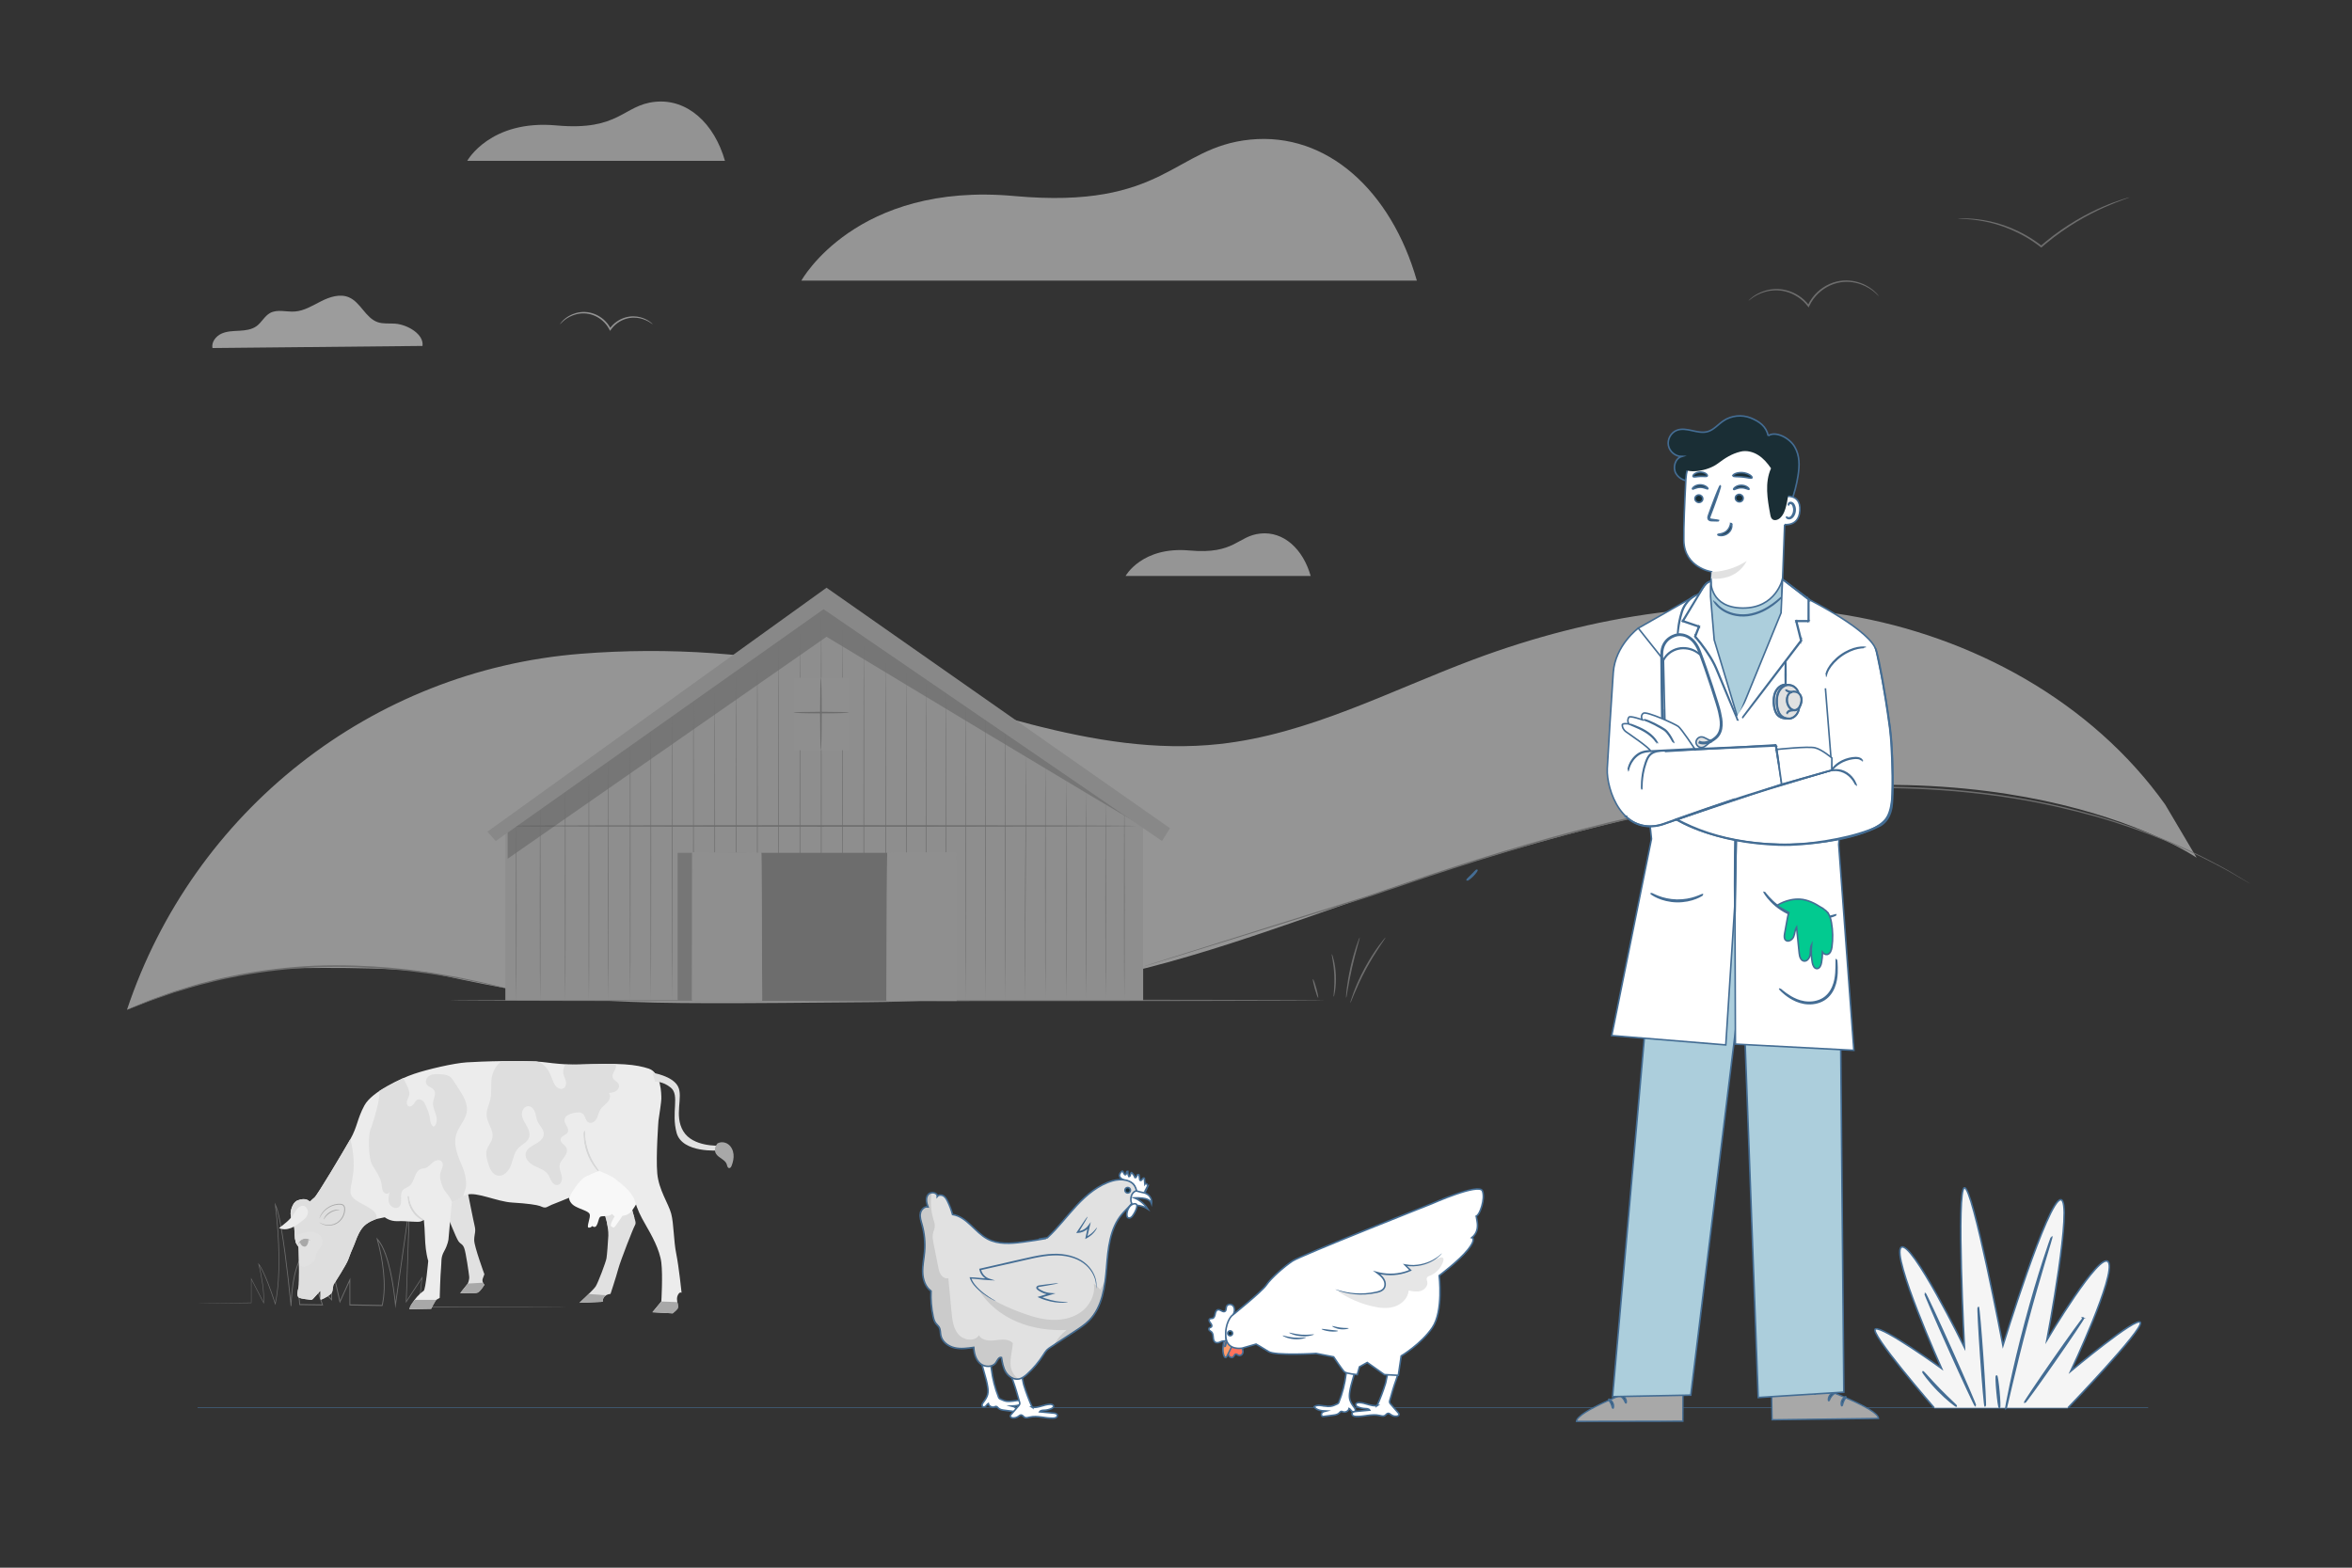 <?xml version="1.0" encoding="UTF-8"?>
<svg xmlns="http://www.w3.org/2000/svg" viewBox="0 0 750 500">
  <rect x="0" y="0" width="750" height="500" fill="#333333" stroke="none"/>
  <defs>
    <style>
      .cls-1 {
        stroke-width: .434px;
      }

      .cls-1, .cls-2, .cls-3, .cls-4, .cls-5, .cls-6, .cls-7, .cls-8, .cls-9, .cls-10, .cls-11, .cls-12, .cls-13, .cls-14, .cls-15, .cls-16, .cls-17, .cls-18, .cls-19 {
        stroke-miterlimit: 10;
      }

      .cls-1, .cls-2, .cls-5, .cls-6, .cls-7, .cls-8, .cls-10, .cls-11, .cls-13, .cls-15, .cls-18, .cls-19 {
        stroke: #446d94;
      }

      .cls-1, .cls-20 {
        fill: #a8a8a8;
      }

      .cls-2 {
        fill: #bf654e;
      }

      .cls-2, .cls-3, .cls-5, .cls-7, .cls-10, .cls-13, .cls-18 {
        stroke-width: .5px;
      }

      .cls-3, .cls-4, .cls-9, .cls-12, .cls-14, .cls-17 {
        stroke: #446d94;
      }

      .cls-3, .cls-5 {
        fill: #accedc;
      }

      .cls-21, .cls-22, .cls-23, .cls-24, .cls-25, .cls-20, .cls-26, .cls-27, .cls-28, .cls-29, .cls-30, .cls-31, .cls-32 {
        stroke-width: 0px;
      }

      .cls-21, .cls-28 {
        fill: #000;
      }

      .cls-4, .cls-6, .cls-8, .cls-9, .cls-11, .cls-12, .cls-14, .cls-15, .cls-17 {
        stroke-width: .5px;
      }

      .cls-4, .cls-16 {
        fill: #1a2e35;
      }

      .cls-22, .cls-12 {
        fill: #e1e1e1;
      }

      .cls-33 {
        opacity: .5;
      }

      .cls-6, .cls-19 {
        fill: none;
      }

      .cls-34, .cls-28 {
        isolation: isolate;
      }

      .cls-23 {
        fill: #446d94;
      }

      .cls-7 {
        fill: #02ca90;
      }

      .cls-24 {
        fill: #a8a8a8;
      }

      .cls-8 {
        fill: #f5f5f5;
      }

      .cls-9 {
        fill: #ff9c6a;
      }

      .cls-25, .cls-13 {
        fill: #1a2e35;
      }

      .cls-10, .cls-27 {
        fill: #e1e1e1;
      }

      .cls-11 {
        fill: #446d94;
      }

      .cls-35 {
        mix-blend-mode: multiply;
      }

      .cls-35, .cls-36 {
        opacity: .1;
      }

      .cls-14 {
        fill: #ff735d;
      }

      .cls-26 {
        fill: #dedede;
      }

      .cls-15, .cls-30 {
        fill: #ececec;
      }

      .cls-28, .cls-37 {
        opacity: .2;
      }

      .cls-16 {
        stroke: #a8a8a8;
        stroke-width: .253px;
      }

      .cls-29 {
        fill: #f3f3f3;
      }

      .cls-38 {
        opacity: .55;
      }

      .cls-31 {
        fill: #f8f8f8;
      }

      .cls-17, .cls-18 {
        fill: #fff;
      }

      .cls-32 {
        fill: #e9e9e9;
      }

      .cls-39 {
        opacity: .3;
      }

      .cls-19 {
        stroke-width: .178px;
      }
    </style>
  </defs>
  <g class="cls-34">
    <g id="Livello_1" data-name="Livello 1">
      <g id="Livello_1-2" data-name="Livello 1">
        <line id="linea_paviemnto" data-name="linea paviemnto" class="cls-19" x1="685" y1="449" x2="63" y2="449"/>
        <g id="grattaceli" class="cls-38">
          <g id="NUVOLE">
            <path class="cls-29" d="M134.726,110.331c.513-3.72-4.746-6.788-8.692-7.101-1.886-.148-3.842.139-5.624-.487-3.868-1.347-5.406-6.336-9.178-7.927-2.816-1.191-6.067-.13-8.796,1.243-2.729,1.373-5.432,3.103-8.483,3.303-2.66.174-5.537-.817-7.866.487-1.73.965-2.642,2.964-4.233,4.137-1.565,1.156-3.598,1.399-5.537,1.504-1.938.104-3.946.122-5.71.93-1.764.808-3.225,2.677-2.86,4.581l66.978-.669h-0Z"/>
          </g>
        </g>
        <g class="cls-33">
          <path class="cls-31" d="M185.105,208.524c28.143-2.237,56.609-.29,84.13,6.036,39.829,9.155,79.063,27.19,119.687,22.737,28.365-3.109,54.226-16.949,80.951-26.95,37.853-14.165,79.162-20.802,119.026-14.139,39.864,6.662,78.09,27.483,101.534,60.405l10.027,16.949s-58.039-40.141-170.141-14.909c-117.23,26.386-148.413,60.078-252.971,60.975-84.139.722-91.785,1.117-138.66-9.031-12.161-2.633-47.021-1.756-47.021-1.756-18.876,1.704-35.596,6.612-51.174,13.216l0-0c21.134-63.377,78.013-108.24,144.611-113.535l-0.0 0Z"/>
          <path class="cls-31" d="M451.801,89.505h-196.264s17.355-31.583,67.875-26.986c48.248,4.391,50.702-15.537,75.235-17.991,24.533-2.453,44.977,16.355,53.155,44.977Z"/>
          <path class="cls-29" d="M231.177,51.305h-82.188s7.268-13.226,28.423-11.301c20.204,1.839,21.232-6.506,31.505-7.534,10.274-1.027,18.835,6.849,22.259,18.835Z"/>
          <path class="cls-31" d="M417.943,183.69h-59.015s5.219-9.497,20.409-8.114c14.508,1.32,15.246-4.672,22.622-5.41,7.377-.738,13.524,4.918,15.983,13.524l-0.0 0Z"/>
          <path class="cls-29" d="M178.551,103.424c.037.029.338-.354.98-.936.643-.575,1.659-1.343,3.1-1.894,1.424-.545,3.3-.881,5.279-.44,1.966.419,4.006,1.587,5.441,3.426.389.5.72,1.033.985,1.56l.198.392.248-.358c1.202-1.738,2.953-2.899,4.665-3.445,1.723-.564,3.397-.496,4.714-.193,2.672.646,3.893,1.972,3.948,1.865.018-.018-.262-.342-.886-.803-.622-.455-1.613-1.04-2.98-1.401-1.354-.36-3.112-.476-4.936.09-1.81.547-3.67,1.751-4.953,3.592l.445.033c-.279-.559-.629-1.124-1.04-1.653-1.517-1.943-3.674-3.158-5.752-3.574-2.096-.439-4.055-.042-5.515.568-1.478.616-2.49,1.457-3.103,2.089-.306.32-.526.584-.656.777-.134.19-.197.294-.183.305h0Z"/>
          <path class="cls-20" d="M180.284,416.832s-.274-.011-.809-.017c-.54-.004-1.336-.009-2.382-.016-2.101-.007-5.201-.018-9.212-.031-8.031-.013-19.709-.031-34.314-.053l.093.133c.307-2.874.646-6.036.994-9.297l.046-.435-.222.338c-1.554,2.366-3.266,4.973-5.025,7.653l.186.09c.327-9.347.688-19.681,1.071-30.628l-.236-.033c-1.419,9.97-2.929,20.576-4.501,31.625l.254.012c-.329-3.563-.854-7.217-1.661-10.873-.41-1.824-.892-3.651-1.539-5.413-.651-1.745-1.435-3.501-2.657-4.8l-.376-.4.167.589c.909,3.197,1.595,6.642,1.977,10.202.175,1.783.283,3.597.243,5.423-.054,1.823-.24,3.653-.634,5.426l.132-.122c-3.256-.059-6.768-.123-10.312-.187l.134.172c0-2.52 0-5.248 0-7.99l0-.649-.256.564c-1.003,2.211-2.084,4.596-3.171,6.991l.251.038c-.086-.377-.178-.787-.271-1.197-.795-3.507-1.586-6.993-2.371-10.455l-.268-1.183 0,1.231c0,3.689 0,7.352.001,10.986l.221-.134c-1.774-1.787-3.535-3.563-5.285-5.326l-.423-.426.213.627c.799,2.347,1.591,4.677,2.379,6.991l.126-.237c-2.443-.038-4.862-.075-7.261-.113l.13.139c-.193-1.526-.29-3.075-.329-4.61-.035-1.536-.007-3.07.142-4.579.155-1.502.361-3.005.798-4.4.424-1.394,1.02-2.703,1.853-3.739l.574-.714-.708.44c-1.289.802-2.103,2.249-2.775,3.699-.655,1.478-1.126,3.058-1.485,4.658-.706,3.21-.978,6.491-1.107,9.714l.25-.012c-.566-5.78-1.2-11.391-1.924-16.823-.366-2.715-.754-5.385-1.211-7.997-.23-1.306-.472-2.598-.761-3.867-.299-1.263-.593-2.529-1.155-3.669l-.296-.6.089.707c.713,5.663,1.085,11.191,1.168,16.49.038,2.651-.035,5.245-.19,7.772-.181,2.524-.492,4.971-.96,7.309l.185-.014c-.766-2.361-1.563-4.616-2.406-6.762-.419-1.074-.859-2.115-1.324-3.119-.469-.999-.952-1.976-1.583-2.802l-.26-.34.115.453c.549,2.172.953,4.292,1.238,6.337.283,2.046.431,4.033.354,5.94l.141-.047c-1.509-2.907-2.782-5.36-3.971-7.651l-.125-.241 0.0.288c.003,3.017.006,5.423.009,7.657l.058-.074c-5.574.079-9.854.139-12.744.18-1.44.025-2.534.044-3.271.056-.734.015-1.107.032-1.107.032,0,0,.373.009,1.107.007.738-.004,1.831-.01,3.272-.018,2.89-.025,7.17-.061,12.744-.109l.058-0.0 0-.074c.003-2.234.005-4.64.009-7.657l-.125.047c1.185,2.295,2.453,4.751,3.956,7.663l.129.249.013-.296c.082-1.929-.064-3.93-.345-5.987-.283-2.058-.684-4.181-1.234-6.372l-.145.113c.606.796,1.089,1.769,1.552,2.761.461.997.897,2.035,1.313,3.107.837,2.141,1.63,4.396,2.391,6.75l.112.348.073-.361c.475-2.355.79-4.816.975-7.351.159-2.536.235-5.14.2-7.798-.078-5.316-.445-10.848-1.156-16.535l-.207.106c.525,1.066.828,2.336,1.12,3.586.286,1.26.526,2.548.755,3.85.454,2.605.84,5.272,1.203,7.984.72,5.426,1.35,11.036,1.912,16.81l.251-.012c.13-3.206.403-6.467,1.103-9.64.355-1.581.821-3.138,1.463-4.584l.245-.539.277-.513c.177-.351.395-.661.603-.982.438-.599.941-1.198,1.512-1.516l-.134-.274c-.87,1.08-1.485,2.434-1.92,3.861-.447,1.43-.657,2.955-.814,4.478-.151,1.528-.179,3.077-.145,4.627.04,1.551.135,3.103.332,4.658l.017.138.113.002c2.399.038,4.818.077,7.261.115l.207.003-.082-.24c-.787-2.315-1.579-4.644-2.377-6.992l-.209.201c1.749,1.764,3.511,3.539,5.284,5.327l.221.223v-.357c0-3.634 0-7.297.001-10.986l-.268.047c.785,3.463,1.576,6.949,2.371,10.455.093.41.186.82.271,1.197l.089.394.161-.356c1.086-2.395,2.168-4.78,3.171-6.991l-.256-.086c0,2.742 0,5.47 0,7.99v.17l.135.002c3.544.063,7.057.126,10.312.185l.104.002.028-.124c.402-1.809.589-3.668.643-5.513.04-1.848-.07-3.679-.247-5.476-.387-3.592-1.075-7.044-1.995-10.278l-.208.189c1.167,1.237,1.945,2.96,2.586,4.681.638,1.738,1.118,3.552,1.526,5.363.803,3.631,1.329,7.279,1.658,10.816l.101,1.091.153-1.078c1.566-11.051,3.069-21.658,4.483-31.63l-.236-.033c-.373,10.947-.725,21.282-1.043,30.629l-.013.395.2-.305c1.756-2.682,3.465-5.292,5.016-7.662l-.175-.096c-.345,3.261-.679,6.424-.982,9.299l-.014.134.107-0c14.604-.023,26.282-.041,34.314-.053,4.011-.014,7.111-.024,9.212-.031,1.046-.007,1.843-.013,2.382-.016.536-.006.809-.017.809-.017l-0-0Z"/>
          <path class="cls-20" d="M679.106,62.922c.005.017-.193.1-.575.241-.435.157-.99.357-1.674.604-1.45.532-3.538,1.331-6.054,2.463-5.025,2.253-11.765,5.952-18.245,11.335-.507.429-1.01.855-1.48,1.252l-.165.14-.167-.132c-6.267-4.948-13.196-7.345-18.218-8.251-2.523-.472-4.592-.652-6.02-.716-.714-.051-1.269-.038-1.645-.062-.376-.015-.574-.032-.574-.049-0-.017.196-.035.573-.052.377-.009.934-.054,1.652-.033,1.436.004,3.524.13,6.078.56,5.08.822,12.121,3.188,18.477,8.195l-.331.008c.473-.401.979-.83,1.489-1.262,6.525-5.42,13.343-9.094,18.429-11.27,2.547-1.094,4.663-1.843,6.137-2.318.735-.242,1.317-.399,1.708-.512.393-.109.601-.159.607-.141h0Z"/>
          <path class="cls-20" d="M599.159,94.505c-.039.034-.471-.5-1.399-1.301-.928-.789-2.397-1.836-4.461-2.553-2.041-.71-4.716-1.102-7.505-.382-2.771.688-5.61,2.444-7.555,5.127-.527.73-.97,1.503-1.321,2.265l-.183.398-.261-.349c-1.797-2.409-4.343-3.965-6.801-4.649-2.475-.709-4.847-.519-6.694-.015-1.862.505-3.227,1.298-4.107,1.901-.881.611-1.312,1.023-1.342.99-.012-.012.087-.123.287-.326.198-.204.512-.487.943-.818.858-.66,2.225-1.519,4.123-2.083,1.881-.562,4.335-.802,6.911-.095,2.557.682,5.212,2.276,7.094,4.786l-.444.049c.363-.795.824-1.601,1.372-2.36,2.024-2.79,4.977-4.598,7.861-5.286,2.906-.722,5.667-.272,7.745.501,2.104.781,3.571,1.9,4.471,2.748.449.43.776.785.974,1.046.203.256.303.395.289.406l0.0 0Z"/>
          <path class="cls-20" d="M364.525,308.294s.311-.078.911-.256c.612-.185,1.499-.453,2.659-.803,2.346-.721,5.784-1.776,10.207-3.135,8.87-2.748,21.683-6.718,37.513-11.623,3.959-1.23,8.106-2.519,12.427-3.861,4.32-1.347,8.831-2.696,13.423-4.338,9.222-3.164,19.095-6.472,29.55-9.757,20.909-6.531,44.166-13.012,69.055-17.502,12.444-2.243,24.698-3.854,36.584-4.768,11.885-.918,23.401-1.099,34.344-.646,10.943.449,21.31,1.535,30.93,3.055,9.621,1.544,18.456,3.66,26.438,5.861,15.923,4.614,28.222,10.117,36.444,14.364,2.046,1.085,3.902,1.98,5.445,2.875,1.538.896,2.842,1.655,3.9,2.272,1.049.606,1.851,1.069,2.404,1.388.543.31.829.458.829.458,0,0-.266-.178-.801-.503-.547-.33-1.341-.808-2.378-1.433-1.052-.628-2.348-1.403-3.878-2.317-1.536-.909-3.386-1.82-5.428-2.92-8.202-4.307-20.498-9.871-36.436-14.538-7.99-2.228-16.836-4.368-26.471-5.933-9.634-1.541-20.018-2.645-30.98-3.109-10.961-.467-22.497-.295-34.403.617-11.905.908-24.178,2.518-36.637,4.764-24.921,4.496-48.194,10.997-69.107,17.557-10.455,3.299-20.331,6.625-29.544,9.805-4.586,1.65-9.094,3.008-13.41,4.366-4.317,1.354-8.461,2.653-12.416,3.893-15.808,4.971-28.603,8.994-37.461,11.78-4.411,1.399-7.839,2.486-10.178,3.228-1.153.372-2.035.656-2.643.852-.595.195-.895.307-.895.307l0-0Z"/>
          <path class="cls-20" d="M143.295,319.06c0,.144,62.516.26,139.616.26,77.126,0,139.629-.117,139.629-.26s-62.503-.26-139.629-.26c-77.1,0-139.616.117-139.616.26h0Z"/>
          <path class="cls-20" d="M40.495,322.059c.004.008.107-.024.307-.095.225-.084.515-.192.88-.328.801-.312,1.927-.75,3.362-1.308,1.456-.576,3.23-1.302,5.345-1.996,1.052-.365,2.175-.755,3.365-1.168.596-.206,1.209-.419,1.837-.636.638-.19,1.293-.385,1.964-.584,2.684-.792,5.605-1.728,8.814-2.464,1.6-.38,3.238-.85,4.956-1.196,1.718-.346,3.486-.702,5.299-1.067,7.278-1.318,15.362-2.329,23.894-2.703,8.537-.336,16.679.006,24.052.615,1.841.18,3.637.355,5.382.526,1.743.186,3.426.445,5.059.652,3.27.39,6.286.95,9.049,1.4.69.115,1.364.227,2.021.337.653.129,1.289.256,1.908.379,1.236.244,2.403.474,3.495.69,2.188.407,4.053.844,5.582,1.187,1.504.33,2.684.59,3.524.774.382.078.685.14.92.189.208.04.315.056.318.047.002-.009-.101-.042-.305-.099l-.908-.239c-.835-.207-2.008-.498-3.503-.87-1.522-.373-3.383-.84-5.568-1.274-1.092-.228-2.257-.472-3.492-.731-.619-.129-1.254-.261-1.907-.397-.657-.116-1.331-.234-2.021-.355-2.763-.474-5.781-1.056-9.055-1.465-1.635-.217-3.32-.485-5.066-.68-1.748-.178-3.548-.361-5.392-.549-7.388-.638-15.553-.995-24.116-.658-8.557.374-16.667,1.403-23.961,2.751-1.816.373-3.588.738-5.31,1.092-1.721.354-3.361.834-4.963,1.224-3.213.757-6.135,1.715-8.818,2.532-.67.206-1.324.407-1.962.603-.628.224-1.24.443-1.835.655-1.187.427-2.308.83-3.358,1.208-2.109.721-3.874,1.476-5.32,2.081-1.42.597-2.535,1.067-3.328,1.4l-.86.376c-.193.087-.289.136-.286.144l-0.0 0Z"/>
          <g>
            <path class="cls-20" d="M441.819,299.008c-.028-.022-.256.223-.644.686-.391.461-.927,1.151-1.565,2.023-1.277,1.742-2.92,4.243-4.486,7.147-1.563,2.907-2.746,5.656-3.498,7.681-.377,1.012-.658,1.84-.828,2.42-.173.579-.252.904-.218.915.075.026.551-1.219,1.388-3.199.835-1.98,2.063-4.684,3.614-7.57,1.555-2.883,3.137-5.396,4.33-7.183,1.192-1.788,1.97-2.871,1.907-2.92v0Z"/>
            <path class="cls-20" d="M433.575,299.029c-.064-.022-.491.999-1.059,2.695-.569,1.695-1.262,4.069-1.863,6.732-.599,2.664-.991,5.106-1.204,6.881-.214,1.775-.266,2.881-.199,2.888.076.009.257-1.08.563-2.834.305-1.754.752-4.172,1.348-6.821.598-2.647,1.23-5.023,1.707-6.739.476-1.716.779-2.778.707-2.802l0.0 0Z"/>
            <path class="cls-20" d="M424.683,304.308c-.157.039.629,3.014.779,6.771.176,3.757-.35,6.788-.19,6.813.065.012.279-.731.467-1.966.189-1.233.324-2.962.243-4.87-.084-1.907-.368-3.618-.663-4.83-.294-1.214-.572-1.936-.636-1.918h0Z"/>
            <path class="cls-20" d="M418.669,312.268c-.139.039.12,1.404.577,3.049.457,1.646.94,2.948,1.079,2.91.139-.039-.12-1.403-.577-3.049-.457-1.645-.94-2.948-1.078-2.91v-0Z"/>
          </g>
          <g>
            <polygon class="cls-32" points="364.525 319.06 364.525 263.986 262.834 192.872 161.142 265.501 161.142 319.06 364.525 319.06"/>
            <path class="cls-20" d="M362.115,263.431c0-.144-44.964-.26-100.417-.26-55.472,0-100.427.116-100.427.26,0,.144,44.954.26,100.427.26,55.453,0,100.417-.117,100.417-.26Z"/>
            <g class="cls-37">
              <polygon class="cls-21" points="237.977 272.006 237.977 318.975 216.089 318.975 216.089 272.968 216.089 272.006 237.977 272.006"/>
            </g>
            <path class="cls-28" d="M265.335,191.13l-103.461,72.038v10.731l101.691-70.805s100.721,60.864,101.691,60.891l-99.921-72.856v-0Z"/>
            <g>
              <path class="cls-20" d="M282.461,319.183c.058,0,.104-24.755.104-55.286,0-30.541-.047-55.291-.104-55.291-.058,0-.104,24.75-.104,55.291,0,30.53.047,55.286.104,55.286Z"/>
              <path class="cls-20" d="M275.457,318.977c.058,0,.104-25.943.104-57.938,0-32.006-.047-57.944-.104-57.944-.058,0-.104,25.938-.104,57.944,0,31.995.047,57.938.104,57.938Z"/>
              <path class="cls-20" d="M268.666,318.977c.058,0,.104-26.993.104-60.284,0-33.302-.047-60.289-.104-60.289-.058,0-.104,26.988-.104,60.289,0,33.29.047,60.284.104,60.284Z"/>
              <path class="cls-20" d="M261.875,318.977c.058,0,.104-27.913.104-62.337,0-34.436-.047-62.343-.104-62.343-.057,0-.104,27.907-.104,62.343,0,34.424.047,62.337.104,62.337Z"/>
              <path class="cls-20" d="M255.083,318.977c.058,0,.104-26.72.104-59.674,0-32.965-.047-59.68-.104-59.68-.058,0-.104,26.715-.104,59.68,0,32.954.047,59.674.104,59.674Z"/>
              <path class="cls-20" d="M248.292,318.977c.058,0,.104-25.943.104-57.938,0-32.006-.047-57.944-.104-57.944s-.104,25.938-.104,57.944c0,31.995.047,57.938.104,57.938Z"/>
              <path class="cls-20" d="M241.501,318.977c.058,0,.104-24.709.104-55.183,0-30.484-.047-55.188-.104-55.188s-.104,24.704-.104,55.188c0,30.474.047,55.183.104,55.183Z"/>
              <path class="cls-20" d="M234.709,318.977c.058,0,.104-23.561.104-52.618,0-29.067-.047-52.623-.104-52.623s-.104,23.556-.104,52.623c0,29.057.047,52.618.104,52.618Z"/>
              <path class="cls-20" d="M227.918,318.977c.058,0,.104-22.422.104-50.075,0-27.662-.047-50.08-.104-50.08s-.104,22.417-.104,50.08c0,27.653.047,50.075.104,50.075Z"/>
              <path class="cls-20" d="M221.127,318.977c.058,0,.104-21.843.104-48.781,0-26.947-.047-48.785-.104-48.785-.058,0-.104,21.838-.104,48.785,0,26.938.047,48.781.104,48.781v0Z"/>
              <path class="cls-20" d="M214.336,318.977c.058,0,.104-20.85.104-46.565,0-25.723-.047-46.569-.104-46.569s-.104,20.846-.104,46.569c0,25.714.047,46.565.104,46.565Z"/>
              <path class="cls-20" d="M207.544,318.977c.058,0,.104-20.183.104-45.075,0-24.9-.047-45.079-.104-45.079-.058,0-.104,20.179-.104,45.079,0,24.892.047,45.075.104,45.075Z"/>
              <path class="cls-20" d="M288.992,318.507c.058,0,.104-23.747.104-53.034,0-29.297-.047-53.039-.104-53.039-.057,0-.104,23.742-.104,53.039,0,29.287.047,53.034.104,53.034Z"/>
              <path class="cls-20" d="M295.297,215.362c-.058,0-.104,23.216-.104,51.847,0,28.641.047,51.852.104,51.852.058,0,.104-23.211.104-51.852,0-28.631-.047-51.847-.104-51.847v0Z"/>
              <path class="cls-20" d="M301.603,319.06c.058,0,.104-22.56.104-50.383,0-27.832-.047-50.388-.104-50.388s-.104,22.555-.104,50.388c0,27.823.047,50.383.104,50.383Z"/>
              <path class="cls-20" d="M307.908,319.352c.058,0,.104-21.97.104-49.065,0-27.104-.047-49.07-.104-49.07s-.104,21.965-.104,49.07c0,27.095.047,49.065.104,49.065Z"/>
              <path class="cls-20" d="M314.214,319.06c.058,0,.104-21.249.104-47.456,0-26.215-.047-47.46-.104-47.46s-.104,21.245-.104,47.46c0,26.206.047,47.456.104,47.456Z"/>
              <path class="cls-20" d="M320.519,319.06c.058,0,.104-20.594.104-45.992,0-25.407-.047-45.996-.104-45.996s-.104,20.59-.104,45.996c0,25.398.047,45.992.104,45.992Z"/>
              <path class="cls-20" d="M352.575,254.928c-.058,0-.104,14.181-.104,31.669,0,17.495.047,31.672.104,31.672.058,0,.104-14.178.104-31.672,0-17.489-.047-31.669-.104-31.669Z"/>
              <path class="cls-20" d="M358.53,254.928c-.058,0-.104,14.181-.104,31.669,0,17.495.047,31.672.104,31.672s.104-14.178.104-31.672c0-17.489-.047-31.669-.104-31.669Z"/>
              <path class="cls-20" d="M333.362,318.405c.058,0,.104-16.937.104-37.825,0-20.895-.047-37.829-.104-37.829-.058,0-.104,16.933-.104,37.829,0,20.888.047,37.825.104,37.825Z"/>
              <path class="cls-20" d="M326.733,318.811c.058 0.0.225-17.778.375-39.705.15-21.934.224-39.709.166-39.71-.058-0-.225,17.774-.375,39.708-.149,21.926-.224,39.706-.167,39.706Z"/>
              <path class="cls-20" d="M340.127,318.675c.058,0,.104-15.816.104-35.322,0-19.513-.047-35.326-.104-35.326-.058,0-.104,15.813-.104,35.326,0,19.506.047,35.322.104,35.322Z"/>
              <path class="cls-20" d="M346.351,318.405c.058,0,.104-14.787.104-33.022,0-18.242-.047-33.026-.104-33.026-.058,0-.104,14.783-.104,33.026,0,18.236.047,33.022.104,33.022Z"/>
              <path class="cls-20" d="M200.959,319.06c.058,0,.104-18.888.104-42.182,0-23.302-.047-42.186-.104-42.186-.058,0-.104,18.884-.104,42.186,0,23.294.047,42.182.104,42.182Z"/>
              <path class="cls-20" d="M193.962,318.928c.058,0,.104-17.568.104-39.235,0-21.674-.047-39.238-.104-39.238-.058,0-.104,17.564-.104,39.238,0,21.666.047,39.235.104,39.235Z"/>
              <path class="cls-20" d="M187.788,319.06c.058,0,.104-16.676.104-37.243,0-20.574-.047-37.246-.104-37.246-.058,0-.104,16.673-.104,37.246,0,20.567.047,37.243.104,37.243Z"/>
              <path class="cls-20" d="M180.25,319.34c.058,0,.104-15.956.104-35.633,0-19.685-.047-35.637-.104-35.637-.058,0-.104,15.952-.104,35.637,0,19.678.047,35.633.104,35.633Z"/>
              <path class="cls-20" d="M172.244,319.34c.058,0,.104-14.507.104-32.399,0-17.898-.047-32.402-.104-32.402s-.104,14.504-.104,32.402c0,17.892.047,32.399.104,32.399Z"/>
              <path class="cls-20" d="M164.627,319.34c.058,0,.104-13.282.104-29.662,0-16.386-.047-29.665-.104-29.665-.058,0-.104,13.279-.104,29.665,0,16.38.047,29.662.104,29.662Z"/>
            </g>
            <polygon class="cls-26" points="158.082 268.249 262.618 194.298 370.547 268.249 373.095 264.147 263.565 187.447 155.415 265.249 158.082 268.249"/>
            <g>
              <polyline class="cls-20" points="242.75 272.006 243.07 319.183 282.69 319.178 282.917 272.006"/>
              <g>
                <polyline class="cls-30" points="282.917 272.006 304.805 272.006 304.805 318.975 282.917 318.975 282.917 272.968"/>
                <path class="cls-30" d="M282.918,272.968c-.007,0-.014.075-.021.222-.005.171-.012.386-.021.654-.009.607-.023,1.454-.04,2.538-.017,2.249-.041,5.475-.071,9.524-.023,8.177-.056,19.668-.094,33.068l-.001.246.247 0c6.777.004,14.181.009,21.888.014l.261 0v-.738c-.027-18.004-.052-34.379-.07-46.491l-0-.192-.19.001c-6.734.036-12.198.065-16.012.085-1.866.022-3.328.039-4.356.051l-1.133.027c-.255.009-.386.018-.386.028s.131.019.386.028c.283.007.657.016,1.133.027,1.028.012,2.49.029,4.356.051,3.815.02,9.278.049,16.012.085l-.19-.19c-.018,12.111-.043,28.486-.07,46.491v.478l.26-.26c-7.707.005-15.11.01-21.888.015l.246.246c-.038-13.4-.07-24.891-.094-33.068-.03-4.049-.054-7.276-.071-9.524-.017-1.084-.03-1.931-.04-2.538-.009-.269-.015-.484-.021-.654-.007-.147-.014-.222-.021-.222Z"/>
              </g>
              <g>
                <polygon class="cls-30" points="242.75 272.006 242.75 318.975 220.862 318.975 220.862 272.968 220.862 272.006 242.75 272.006"/>
                <path class="cls-30" d="M242.75,272.006c.007-.007-.118-.013-.367-.02-.278-.005-.647-.012-1.116-.021-1.023-.011-2.477-.027-4.335-.047-3.828-.024-9.311-.059-16.07-.102l-.19-.001-0.0.191c-.018,12.22-.043,28.768-.07,46.965-.233-.231.317.321.263.264h.715l.719-0,1.433-0c.953-0,1.9-0,2.842-.001,1.883-.001,3.743-.002,5.574-.003,3.662-.004,7.209-.007,10.602-.01l.248-0-.001-.247c-.048-13.696-.089-25.456-.118-33.828-.029-4.125-.052-7.413-.068-9.704-.013-1.098-.024-1.955-.031-2.57l-.015-.655c-.005-.145-.01-.217-.015-.212-.005.005-.01.087-.015.242l-.015.683c-.007.626-.018,1.501-.031,2.621-.016,2.304-.039,5.612-.068,9.76-.029,8.331-.07,20.034-.118,33.662l.247-.247c-3.393-.003-6.94-.007-10.602-.01-1.831-.001-3.691-.002-5.574-.003-.942-0-1.889-0-2.842-.001l-1.433-0-.719-0h-.715c-.059-.056.491.492.258.257-.027-18.198-.052-34.745-.07-46.965l-.19.19c6.71-.043,12.154-.078,15.954-.102,1.876-.02,3.344-.036,4.377-.047.483-.009.863-.015,1.15-.021.262-.007.399-.013.406-.02l0-0Z"/>
              </g>
            </g>
            <g>
              <rect class="cls-30" x="253.167" y="216.134" width="17.415" height="23.136"/>
              <path class="cls-20" d="M261.767,239.194c.144,0,.26-5.163.26-11.53,0-6.369-.117-11.531-.26-11.531s-.26,5.162-.26,11.531c0,6.367.117,11.53.26,11.53Z"/>
              <path class="cls-20" d="M253.074,227.266c0,.144,3.94.261,8.8.261,4.861,0,8.801-.117,8.801-.261,0-.144-3.939-.26-8.801-.26-4.86,0-8.8.117-8.8.26Z"/>
            </g>
          </g>
        </g>
        <g id="architetti-2">
          <g id="architetto_accessori" data-name="architetto   accessori">
            <path class="cls-15" d="M467.79,280.699c-.066-.087.683-.761,1.553-1.639.873-.875,1.543-1.628,1.63-1.562.083.06-.464.936-1.359,1.832-.891.899-1.764,1.451-1.825,1.368Z"/>
            <g id="pianta">
              <g>
                <line class="cls-6" x1="659.446" y1="449" x2="616.761" y2="449"/>
                <path class="cls-8" d="M616.761,449s-21.05-24.266-18.711-25.143c2.339-.877,21.05,12.572,21.05,12.572,0,0-16.08-35.961-12.864-38.592,3.216-2.631,20.173,31.867,20.173,31.867,0,0-2.631-50.286,0-50.87,2.631-.585,12.279,50.286,12.279,50.286,0,0,14.326-46.485,18.419-46.485s-4.385,44.731-4.385,44.731c0,0,16.957-28.651,19.588-24.851,2.631,3.801-11.987,34.791-11.987,34.791,0,0,21.342-17.834,22.219-15.495.877,2.339-23.097,27.189-23.097,27.189"/>
              </g>
              <path class="cls-11" d="M613.824,412.455c.146-.065,3.88,7.94,8.339,17.877,4.461,9.941,7.958,18.05,7.813,18.115-.146.065-3.879-7.938-8.34-17.879-4.46-9.938-7.958-18.048-7.812-18.113h-0Z"/>
              <path class="cls-11" d="M630.829,416.927c.159-.011.78,7.044,1.386,15.757.606,8.715.969,15.787.81,15.798-.159.011-.78-7.043-1.386-15.758-.606-8.712-.969-15.786-.81-15.797Z"/>
              <path class="cls-11" d="M654.286,394.407c.019.006-.024.202-.124.57-.124.429-.277.957-.462,1.599-.441,1.465-1.036,3.447-1.761,5.858-1.484,4.946-3.48,11.795-5.513,19.406-2.03,7.615-3.712,14.548-4.89,19.576-.573,2.452-1.044,4.466-1.392,5.956-.159.649-.29,1.183-.396,1.616-.097.368-.157.56-.177.556-.02-.004.003-.203.063-.579.078-.44.173-.981.29-1.639.261-1.422.674-3.472,1.213-5.999,1.076-5.055,2.698-12.012,4.73-19.636,2.035-7.62,4.095-14.459,5.68-19.379.792-2.46,1.455-4.443,1.937-5.806.227-.629.414-1.146.565-1.566.135-.356.216-.54.234-.534h0Z"/>
              <path class="cls-11" d="M664.429,420.327c.131.091-3.978,6.218-9.177,13.682-5.2,7.467-9.521,13.444-9.652,13.353-.131-.091,3.977-6.216,9.178-13.683,5.198-7.464,9.52-13.443,9.651-13.352v0Z"/>
              <path class="cls-11" d="M623.865,448.485c-.049.059-.762-.43-1.842-1.315-1.08-.884-2.517-2.174-4.005-3.699-1.487-1.526-2.741-2.996-3.597-4.097-.857-1.102-1.328-1.827-1.268-1.875.134-.105,2.321,2.545,5.278,5.569,2.947,3.031,5.541,5.286,5.433,5.417v0Z"/>
              <path class="cls-11" d="M636.65,438.845c.159-.014.493,2.227.747,5.005.253,2.779.33,5.043.171,5.058-.159.014-.493-2.226-.747-5.006-.253-2.778-.33-5.043-.171-5.057Z"/>
            </g>
          </g>
        </g>
      </g>
      <g>
        <g>
          <path class="cls-13" d="M563.842,138.985c-.628-2.977-2.756-4.542-5.577-5.681s-6.199-.779-8.717.928c-1.684,1.142-3.049,2.86-5.004,3.422-3.22.925-6.794-1.645-9.901-.393-1.839.741-3.003,2.872-2.63,4.82.372,1.948,2.238,3.5,4.222,3.511-2.104.64-2.906,3.546-1.803,5.448,1.104,1.902,3.54,2.731,5.721,2.447,2.18-.284,4.134-1.49,5.847-2.867,1.714-1.378,3.268-2.958,5.086-4.195,1.818-1.237,3.99-2.129,6.175-1.891,2.959.323,5.383,2.701,6.559,5.435s1.315,5.791,1.317,8.768c.002,2.977-.111,5.997.612,8.884.085.339.222.721.549.842.474.174.912-.314,1.175-.745,2.977-4.862,4.986-10.313,5.875-15.944.517-3.27.601-6.389-1.055-9.256-1.656-2.867-6.112-5.157-8.45-3.532"/>
          <g>
            <g>
              <path class="cls-18" d="M568.282,158.5c.15-.06,6.017-1.599,5.662,4.334-.355,5.933-6.238,4.352-6.238,4.182-0-.171.576-8.516.576-8.516Z"/>
              <path class="cls-2" d="M569.653,164.877c.027-.017.099.078.269.169.166.088.456.16.772.062.64-.192,1.228-1.156,1.321-2.223.047-.539-.035-1.06-.201-1.497-.155-.445-.418-.765-.73-.84-.31-.091-.544.084-.627.247-.09.161-.059.282-.091.29-.017.014-.121-.107-.059-.349.032-.116.109-.252.256-.358.149-.107.362-.154.581-.117.456.059.842.505,1.024.985.207.483.313,1.07.259,1.675-.11,1.193-.788,2.275-1.661,2.472-.424.084-.765-.063-.936-.214-.175-.157-.198-.292-.177-.301h0Z"/>
            </g>
            <g>
              <g>
                <path class="cls-18" d="M569.068,167.317l-.809,22.018c-.23,6.174-5.305,11.029-11.429,11.029-.15,0-.29,0-.44-.01-6.454-.25-11.419-5.774-10.989-12.208.22-3.197.41-5.774.41-5.774,0,0-8.701-1.279-8.881-9.97-.08-4.046.26-12.088.649-19.521.47-8.931,8.172-15.735,17.093-15.115,8.612.609,15.195,7.932,14.875,16.554l-.15,3.986"/>
                <path class="cls-27" d="M545.808,182.375s5.34.278,11.147-3.435c0,0-2.628,6.321-11.304,5.608l.157-2.173h0Z"/>
              </g>
              <g>
                <g>
                  <g>
                    <path class="cls-13" d="M540.491,159.004c-.018.655.522,1.211,1.207,1.242.683.031,1.252-.474,1.27-1.129.018-.655-.522-1.212-1.205-1.243-.684-.031-1.254.474-1.271,1.13Z"/>
                    <path class="cls-13" d="M539.703,155.963c.155.16,1.09-.543,2.425-.55,1.333-.026,2.319.653,2.463.488.071-.073-.089-.364-.518-.671-.423-.306-1.141-.601-1.973-.591-.832.011-1.529.323-1.928.64-.408.318-.545.612-.469.684h0Z"/>
                  </g>
                  <g>
                    <path class="cls-13" d="M553.385,158.814c-.018.655.522,1.211,1.206,1.242.683.031,1.252-.473,1.27-1.129.018-.655-.522-1.212-1.205-1.243-.684-.031-1.253.474-1.271,1.13Z"/>
                    <path class="cls-13" d="M552.83,156.107c.155.161,1.091-.542,2.425-.55,1.333-.026,2.319.653,2.463.488.07-.073-.087-.364-.518-.671-.422-.306-1.141-.601-1.973-.591-.832.011-1.529.323-1.929.639-.407.318-.545.612-.469.684v0Z"/>
                  </g>
                  <path class="cls-13" d="M548.063,166.048c.005-.076-.826-.213-2.172-.374-.341-.033-.664-.098-.724-.33-.082-.246.057-.614.22-1.013.314-.828.642-1.695.988-2.604,1.371-3.708,2.36-6.756,2.21-6.81-.15-.054-1.382,2.908-2.753,6.615-.33.914-.645,1.786-.945,2.62-.126.388-.344.83-.166,1.339.094.254.346.437.565.494.219.065.411.067.58.076,1.354.062,2.194.061,2.198-.015l-0-0Z"/>
                  <path class="cls-13" d="M552,166.941c-.217-.011-.209,1.438-1.441,2.477-1.23,1.042-2.777.891-2.786,1.094-.02.091.346.279.999.291.64.017,1.572-.196,2.326-.832.752-.637,1.071-1.481,1.115-2.076.051-.606-.114-.964-.213-.955l-0.0 0Z"/>
                </g>
                <path class="cls-13" d="M552.594,151.758c.135.362,1.466.179,3.034.356,1.572.145,2.839.593,3.044.266.091-.157-.131-.496-.645-.844-.509-.347-1.32-.674-2.261-.771-.941-.095-1.801.061-2.37.297-.573.236-.861.524-.803.696h0Z"/>
                <path class="cls-13" d="M539.89,151.975c.237.301,1.154-.021,2.261-.044,1.105-.063,2.044.187,2.257-.132.093-.155-.056-.457-.468-.741-.405-.283-1.082-.511-1.842-.482-.76.03-1.416.31-1.799.624-.388.315-.514.628-.409.775h-0Z"/>
              </g>
            </g>
          </g>
          <path class="cls-25" d="M536.048,148.896c1.688,2.442,8.38,1.45,11.725-1.061,2.34-1.757,4.403-3.103,7.246-3.797,1.914-.467,3.978.062,5.643,1.115,1.665,1.053,2.974,2.588,4.078,4.22-2.045,4.55-1.164,9.816-.246,14.719.102.542.227,1.127.643,1.488.707.613,1.843.234,2.528-.403,1.098-1.02,1.589-2.525,1.941-3.982.8-3.319,1.091-6.791.541-10.161-.55-3.37-1.971-6.636-4.295-9.137-2.905-3.125-7.13-4.908-11.392-5.094-4.263-.187-8.532,1.165-12.083,3.53-1.647,1.097-3.186,2.45-4.108,4.202"/>
        </g>
        <g>
          <g>
            <g>
              <path class="cls-1" d="M581.542,425.376l-.404,17.493s17.646,6.286,17.886,9.526l-33.947.435-.489-27.283,16.954-.171Z"/>
              <path class="cls-13" d="M581.686,442.69c-.003.166-.831.252-1.64.795-.823.522-1.234,1.246-1.388,1.182-.153-.03.081-1.024,1.072-1.665.985-.649,1.99-.464,1.956-.312v0Z"/>
              <path class="cls-13" d="M585.266,444.117c.04.16-.674.451-1.228,1.16-.575.692-.707,1.452-.872,1.447-.156.028-.283-.941.423-1.809.698-.874,1.672-.955,1.678-.798Z"/>
              <path class="cls-13" d="M587.343,448.353c-.15.037-.391-.788.023-1.701.407-.916,1.184-1.284,1.256-1.147.095.135-.402.629-.73,1.384-.346.747-.385,1.446-.549,1.465v0Z"/>
              <path class="cls-13" d="M581.336,438.693c-.068.152-.831-.067-1.767.008-.938.057-1.663.381-1.751.24-.097-.119.606-.741,1.71-.815,1.103-.082,1.887.436,1.808.567Z"/>
            </g>
            <path class="cls-13" d="M581.353,435.162c.003.069-.651.179-1.7.013-.522-.084-1.138-.246-1.786-.524-.323-.139-.654-.307-.983-.506-.158-.098-.345-.197-.519-.393-.186-.17-.296-.609-.087-.881.171-.263.476-.379.722-.388.25-.011.453.037.639.08.379.087.735.208,1.062.349.653.287,1.184.653,1.581,1.009.797.719,1.074,1.335,1.017,1.368-.074.056-.464-.458-1.273-1.05-.404-.294-.918-.598-1.527-.835-.305-.117-.634-.217-.98-.289-.361-.09-.667-.088-.757.073-.033.062-.037.086.04.19.079.096.226.189.381.287.303.192.607.358.905.502.596.286,1.165.479,1.652.609.976.259,1.617.296,1.615.386l-0-0Z"/>
            <path class="cls-13" d="M581.14,435.403c-.058.026-.395-.564-.469-1.636-.035-.532.012-1.178.208-1.864.1-.342.238-.693.42-1.038.194-.338.432-.79,1.073-.872.336-.017.618.242.716.465.115.228.14.425.182.621.068.396.065.785.016,1.145-.098.724-.386,1.329-.703,1.766-.652.888-1.341,1.095-1.356,1.039-.057-.083.517-.41,1.014-1.262.245-.42.46-.972.517-1.604.029-.315.02-.648-.044-.982-.058-.36-.197-.649-.331-.611-.169-.001-.452.275-.588.565-.17.307-.305.62-.409.927-.205.616-.29,1.205-.308,1.701-.034.997.151,1.615.061,1.642l-0-0Z"/>
          </g>
          <g>
            <g>
              <path class="cls-1" d="M519.775,426.068l.658,17.486s-17.552,6.542-17.745,9.785l33.95-.058.093-27.287-16.955.075h-0Z"/>
              <path class="cls-13" d="M519.882,443.382c.006.166.835.24,1.651.771.831.51,1.252,1.227,1.405,1.162.153-.033-.096-1.023-1.096-1.65-.994-.635-1.996-.436-1.96-.283v0Z"/>
              <path class="cls-13" d="M516.324,444.861c-.038.161.681.442,1.245,1.142.585.683.728,1.441.893,1.434.156.026.269-.946-.449-1.803-.71-.863-1.686-.931-1.689-.773v0Z"/>
              <path class="cls-13" d="M514.309,449.126c.151.035.38-.794-.047-1.701-.421-.91-1.203-1.267-1.273-1.129-.093.136.411.623.75,1.373.357.742.405,1.441.57,1.457h0Z"/>
              <path class="cls-13" d="M520.174,439.38c.07.151.83-.079,1.767-.017.938.043,1.668.356,1.754.214.096-.12-.617-.732-1.722-.79-1.104-.066-1.881.463-1.799.593Z"/>
            </g>
            <path class="cls-13" d="M520.107,435.85c-.002.069.654.17,1.7-.012.521-.091,1.134-.262,1.778-.55.321-.144.65-.316.975-.52.156-.101.342-.202.513-.401.183-.173.287-.613.074-.882-.175-.26-.482-.373-.727-.378-.25-.008-.453.043-.637.089-.378.092-.732.218-1.057.365-.648.296-1.175.67-1.566,1.032-.786.731-1.054,1.351-.997,1.383.075.055.457-.465,1.258-1.069.399-.3.909-.611,1.515-.857.303-.121.63-.226.976-.303.36-.095.665-.098.758.062.034.061.038.085-.037.19-.078.097-.223.192-.377.293-.3.196-.602.367-.897.515-.592.295-1.158.496-1.643.633-.972.273-1.612.319-1.609.409v0Z"/>
            <path class="cls-13" d="M520.323,436.087c.059.025.387-.569.446-1.643.028-.533-.029-1.178-.235-1.861-.105-.341-.248-.69-.435-1.032-.2-.335-.443-.784-1.086-.857-.336-.012-.615.251-.709.475-.112.23-.134.427-.174.624-.062.397-.054.785.001,1.145.108.723.405,1.323.729,1.755.665.879,1.357,1.076,1.371,1.019.055-.083-.523-.402-1.032-1.247-.251-.416-.474-.966-.541-1.597-.034-.314-.03-.648.03-.983.052-.361.187-.652.322-.616.169-.003.456.268.596.556.175.304.314.615.423.921.214.613.308,1.2.332,1.696.048.996-.128,1.617-.037,1.643l-0-0Z"/>
          </g>
          <polygon class="cls-3" points="528.838 280.286 514.219 445.447 539.148 444.964 555.656 310.318 560.655 445.723 587.957 444.017 586.473 279.168 528.838 280.286"/>
        </g>
        <g>
          <path class="cls-5" d="M568.087,194.927l.329-10.311s-2.048,9.436-12.777,9.313c-10.254-.118-10.066-8.314-10.066-8.314l-.366,4.156v16.788l6.688,27.386,8.54,1.084,9.439-37.436-1.788-2.666h0Z"/>
          <path class="cls-5" d="M546.527,191.627c-.006.004.036.079.124.22.094.135.205.356.406.598.37.508.999,1.183,1.91,1.849.908.67,2.128,1.278,3.568,1.675,1.439.391,3.101.545,4.813.333,1.708-.229,3.281-.752,4.623-1.391,1.346-.636,2.475-1.366,3.376-2.035.902-.669,1.588-1.265,2.045-1.694.232-.21.401-.387.518-.502.116-.117.174-.182.169-.187s-.074.048-.199.155c-.143.123-.323.279-.545.471-.473.408-1.171.984-2.079,1.632-.907.648-2.035,1.358-3.371,1.978-1.332.622-2.885,1.131-4.566,1.357-1.681.208-3.315.063-4.733-.311-1.418-.38-2.625-.963-3.53-1.607-.908-.639-1.546-1.288-1.933-1.775-.391-.484-.578-.777-.597-.765Z"/>
        </g>
        <g>
          <path class="cls-18" d="M553.384,333.007l-.148-44.253.189-57.776,14.522-35.517.464-10.689,8.421,6.369s12.261,42.197,12.45,40.734c.189-1.463-2.965,37.49-2.965,37.49l4.839,65.626-37.771-1.982h0Z"/>
          <path class="cls-18" d="M541.838,189.308c2.47-4.318,3.75-3.869,3.75-3.869l-.129,1.539-.003,3.235,1.17,13.876,7.838,26.021-1.22,57.601-2.928,45.553-36.366-2.976,12.674-62.732-4.534-43.334.321-23.875,19.426-11.04h-0Z"/>
          <path class="cls-13" d="M562.521,284.48c-.022.015.153.337.527.883.373.547.967,1.304,1.794,2.156,1.636,1.703,4.353,3.726,7.837,4.828,3.484,1.103,6.872,1.011,9.189.559,1.167-.221,2.088-.499,2.707-.731.62-.231.949-.394.939-.419-.027-.083-1.385.483-3.698.84-2.295.365-5.602.403-9.003-.673-3.4-1.076-6.083-3.008-7.75-4.628-1.687-1.623-2.472-2.866-2.542-2.815h-0Z"/>
          <path class="cls-7" d="M569.98,292.798c.112-.576.236-1.165.44-1.714l-3.833-2.231s3.12-2.287,7.431-2.054c2.435.132,4.883,1.425,6.552,2.526.474.221.906.495,1.259.852.121.068.238.143.345.229.179.144.335.308.482.479.015.013.025.022.025.022l-.007 0c.771.914,1.122,2.165,1.334,3.366.455,2.568.505,5.208.149,7.792-.136.985-.516,2.16-1.492,2.352-.584.115-1.146-.217-1.506-.706-.021,1.12-.13,2.238-.33,3.34-.152.837-.564,1.849-1.415,1.878-.896.031-1.359-1.05-1.516-1.933-.33-1.865-.409-3.774-.234-5.66-.473.957-.294,2.094-.45,3.151s-.979,2.223-2.027,2.017c-1.034-.204-1.353-1.502-1.46-2.55-.278-2.747-.557-5.495-.836-8.242-.567.919-.54,2.086-.96,3.08-.421.995-1.763,1.792-2.544,1.046-.509-.486-.434-1.303-.318-1.997.282-1.685.585-3.365.911-5.042l-0-0Z"/>
          <path class="cls-13" d="M567.506,315.389c-.019.02.252.334.799.849.549.51,1.375,1.226,2.517,1.946,1.14.711,2.613,1.442,4.392,1.763,1.762.321,3.843.202,5.739-.718,1.92-.911,3.195-2.632,3.862-4.284.694-1.669.885-3.298.95-4.635.058-1.345-.005-2.428-.052-3.175-.052-.746-.099-1.157-.129-1.156-.089 0.0.026,1.662-.133,4.312-.104,1.317-.325,2.898-1.014,4.494-.667,1.586-1.875,3.187-3.68,4.044-1.789.868-3.777,1.001-5.474.713-1.712-.285-3.161-.964-4.298-1.627-2.27-1.371-3.418-2.6-3.479-2.526l0.0 0Z"/>
          <path class="cls-13" d="M526.509,284.99c-.016.026.178.17.547.408.364.246.926.546,1.644.864,1.432.64,3.566,1.239,5.978,1.293,2.413.045,4.569-.467,6.026-1.048.731-.288,1.304-.565,1.678-.796.378-.223.578-.359.563-.386-.038-.071-.886.394-2.347.885-1.457.495-3.561.942-5.911.899-2.349-.053-4.433-.585-5.868-1.139-1.44-.55-2.268-1.049-2.309-.98h0Z"/>
          <path class="cls-13" d="M553.255,291.384c.015-0.0.03-.218.044-.633.01-.458.023-1.061.039-1.814.022-1.625.052-3.892.09-6.673.089-5.677.211-13.439.345-22.013.146-8.578.279-16.34.376-22.017.035-2.781.064-5.048.085-6.673.001-.753.002-1.356.003-1.815-.004-.415-.014-.633-.029-.633-.015-0-.036.217-.061.631-.022.458-.05,1.06-.086,1.813-.055,1.624-.132,3.89-.227,6.67-.168,5.633-.358,13.417-.506,22.017-.149,8.597-.221,16.383-.215,22.019.007,2.818.019,5.099.052,6.675.018.753.033,1.356.044,1.815.015.415.03.633.046.633v-0Z"/>
          <polygon class="cls-27" points="576.709 198.091 575 199.384 576.202 207.257 556.028 228.387 574.351 204.328 572.789 198.091 576.709 198.091"/>
          <g>
            <path class="cls-18" d="M576.709,191.139s20.24,10.098,21.617,16.523c1.377,6.426,4.697,22.047,5.051,33.337.316,10.095.362,16.844-1.943,20.066-3.875,5.418-20.468,8.929-37.028,8.119-11.649-.57-23.283-3.635-30.46-8.132"/>
            <polyline class="cls-18" points="553.216 254.712 584.174 245.635 582.085 219.526"/>
          </g>
          <path class="cls-13" d="M555.639,228.898c.003.002.037-.036.101-.114.07-.087.161-.202.278-.347.249-.318.601-.77,1.052-1.347.914-1.186,2.222-2.884,3.835-4.978,3.228-4.225,7.675-10.046,12.586-16.475.318-.418.634-.833.947-1.244l.032-.042-.013-.051c-.541-2.155-1.065-4.244-1.565-6.236l-.102.131c1.353-.002,2.662-.004,3.92-.005l.1-0-0-.1c-.006-2.547-.012-4.882-.017-6.951l-0-.042-.033-.025c-2.553-1.94-4.632-3.52-6.085-4.624-.716-.537-1.277-.959-1.67-1.254-.185-.136-.331-.242-.439-.322-.1-.071-.152-.107-.155-.103-.002.003.045.045.14.123.105.084.245.197.424.341.387.303.938.736,1.643,1.289,1.442,1.118,3.506,2.718,6.04,4.682l-.033-.066c-.005,2.069-.01,4.404-.017,6.951l.1-.1c-1.258-.002-2.566-.004-3.92-.005l-.135-0.0.033.131c.498,1.993,1.019,4.083,1.558,6.238l.019-.093c-.313.411-.629.826-.947,1.244-4.892,6.444-9.32,12.278-12.535,16.513-1.59,2.112-2.879,3.824-3.78,5.021-.436.587-.778,1.048-1.019,1.372-.109.151-.195.27-.26.36-.058.082-.086.125-.083.127Z"/>
          <path class="cls-18" d="M522.412,200.348s-7.339,5.418-7.974,14.133c-.516,7.08-1.701,26.463-1.916,30.683-.334,6.572,4.784,21.961,18.107,17.602,7.989-2.614,37.509-12.648,37.509-12.648l-1.964-12.536-35.038,2.087-.696-29.223-8.029-10.098h0Z"/>
          <path class="cls-18" d="M566.573,239.026s9.917-1.072,12.214-.518c2.207.533,5.35,3.233,5.35,3.233l-.045,3.918-15.954,4.459-1.565-11.093h0Z"/>
          <path class="cls-13" d="M554.127,229.709c.003-.001-.011-.047-.044-.135-.038-.098-.087-.226-.149-.387-.141-.352-.34-.849-.593-1.482-.529-1.296-1.286-3.15-2.219-5.434-.946-2.295-2.07-5.022-3.317-8.049-.315-.754-.626-1.541-1.015-2.309-.374-.776-.815-1.537-1.27-2.306-.933-1.525-1.99-3.046-3.149-4.544-.572-.738-1.149-1.456-1.745-2.145l.02.112c.421-1.07.833-2.118,1.235-3.142l.041-.104-.106-.036c-1.81-.615-3.541-1.204-5.168-1.757l.053.144c2.398-4.003,4.424-7.387,5.86-9.783.709-1.187,1.315-2.135,1.957-2.525.315-.195.597-.272.784-.317.188-.045.288-.063.287-.07,0,0-.102.003-.294.038-.191.036-.48.103-.81.295-.332.19-.667.529-.994.964-.327.436-.675.953-1.03,1.55-1.453,2.387-3.504,5.758-5.93,9.747l-.064.105.117.04c1.626.558,3.356,1.151,5.163,1.771l-.065-.14c-.404,1.023-.817,2.071-1.239,3.14l-.024.061.044.051c.59.682,1.166,1.401,1.735,2.135,1.155,1.493,2.209,3.007,3.139,4.522.453.764.894,1.519,1.266,2.288.388.761.698,1.537,1.016,2.293,1.264,3.02,2.402,5.741,3.361,8.031.96,2.274,1.739,4.118,2.283,5.408.27.627.481,1.118.631,1.466.07.158.126.283.169.379.039.085.061.128.065.126h-0Z"/>
          <path class="cls-13" d="M518.386,260.328c-.003.003.039.047.123.13.092.09.217.211.377.366.337.316.868.748,1.61,1.221.751.456,1.734.924,2.948,1.236,1.211.314,2.655.435,4.222.268.784-.088,1.594-.261,2.417-.512.823-.262,1.646-.584,2.517-.89,1.732-.628,3.588-1.282,5.542-1.968,3.909-1.369,8.221-2.835,12.763-4.325,9.086-2.985,17.371-5.5,23.375-7.293,2.997-.887,5.425-1.605,7.116-2.105.831-.247,1.481-.44,1.934-.575.213-.066.379-.117.502-.155.113-.036.17-.056.169-.06-.001-.004-.06.009-.175.038-.124.033-.292.077-.507.134-.456.125-1.109.305-1.946.535-1.688.47-4.127,1.164-7.137,2.039-6.017,1.755-14.311,4.248-23.4,7.233-4.543,1.491-8.855,2.963-12.762,4.343-1.953.691-3.808,1.352-5.537,1.988-.866.309-1.699.638-2.506.899-.811.252-1.611.428-2.384.519-1.547.174-2.975.066-4.175-.233-1.203-.297-2.182-.749-2.934-1.19-.743-.458-1.28-.877-1.625-1.181-.166-.148-.295-.264-.391-.349-.089-.078-.136-.117-.139-.114l-0-0Z"/>
          <path class="cls-13" d="M584.092,245.729c.007.046.557-.074,1.445-.039.443.02.969.091,1.532.253.559.17,1.154.425,1.725.786,1.142.734,1.926,1.715,2.398,2.465.471.757.673,1.278.712,1.262.014-.005-.028-.138-.117-.375-.083-.239-.241-.571-.462-.967-.446-.783-1.233-1.812-2.413-2.569-.589-.373-1.208-.632-1.788-.796-.584-.156-1.128-.213-1.583-.213-.454.003-.822.039-1.069.095-.249.049-.384.084-.381.098h-0Z"/>
          <path class="cls-13" d="M593.845,242.657c.007-.003-.007-.041-.04-.111-.033-.069-.093-.169-.194-.275-.195-.223-.585-.448-1.1-.546-.515-.109-1.143-.084-1.818.004-.677.089-1.414.258-2.157.524-1.493.527-2.689,1.367-3.421,2.094-.365.366-.628.693-.793.928-.16.24-.242.376-.23.384.035.026.381-.512,1.129-1.2.746-.684,1.925-1.484,3.388-2.0.728-.261,1.448-.433,2.111-.53.664-.098,1.268-.137,1.763-.052.495.075.866.263,1.068.455.205.188.275.336.294.325h-0Z"/>
          <path class="cls-13" d="M582.287,215.65c.015.001.065-.229.141-.638.062-.2.154-.44.249-.72.135-.265.266-.578.459-.899.377-.647.911-1.366,1.578-2.099.685-.715,1.483-1.464,2.418-2.127,1.861-1.339,3.821-2.124,5.286-2.428.737-.132,1.339-.227,1.76-.224.42-.02.654-.038.655-.053.001-.015-.232-.026-.657-.032-.425-.029-1.038.043-1.789.157-1.494.269-3.498,1.045-5.384,2.402-.947.671-1.753,1.436-2.439,2.168-.669.751-1.198,1.491-1.564,2.16-.187.331-.312.656-.437.929-.087.291-.168.539-.218.745-.053.425-.074.657-.059.658l0-0Z"/>
          <path class="cls-13" d="M523.51,251.607c.004,0,.007-.051.01-.15.002-.11.006-.256.01-.44.012-.386.027-.956.083-1.688.12-1.456.369-3.588,1.245-6.061.217-.616.465-1.26.849-1.852.378-.595.943-1.094,1.641-1.391,1.409-.607,3.104-.527,4.828-.624,3.472-.146,7.286-.306,11.29-.475,9.329-.406,17.628-.756,22.841-1.035l-.07-.056c.315,1.915.565,3.434.738,4.488.088.51.156.907.205,1.19.024.126.043.227.057.305.014.068.022.103.026.103s.001-.036-.007-.105c-.01-.079-.023-.18-.039-.308-.04-.284-.097-.683-.17-1.195-.159-1.057-.388-2.58-.677-4.5l-.009-.059-.061.002c-5.235.218-13.524.562-22.843.95-4.004.174-7.818.341-11.289.492-.868.043-1.712.063-2.538.131-.823.072-1.632.208-2.355.528-.725.312-1.323.846-1.709,1.465-.394.616-.639,1.271-.854,1.893-.863,2.498-1.089,4.643-1.184,6.106-.043.735-.045,1.306-.042,1.693.005.184.009.33.012.44.004.099.008.15.012.15l-0-0Z"/>
          <path class="cls-13" d="M530.192,224.177c-.061,0-.11,3.394-.11,7.579,0,4.187.049,7.58.11,7.58.06,0,.109-3.393.109-7.58,0-4.185-.049-7.579-.109-7.579Z"/>
          <path class="cls-13" d="M598.082,206.904s.026.096.087.279c.056.185.164.452.253.821.204.728.463,1.817.753,3.234.586,2.834,1.307,6.98,2.116,12.171.402,2.596.83,5.453,1.251,8.541.214,1.542.347,3.15.459,4.814.11,1.664.199,3.382.263,5.15.128,3.536.203,7.271.101,11.163-.03.972-.066,1.955-.147,2.943-.025.497-.106.984-.167,1.478-.104.486-.193.978-.358,1.452-.302.953-.76,1.87-1.393,2.664-.63.786-1.454,1.467-2.392,1.842l-.014.005-.004.002c-1.941,1.003-4.066,1.729-6.236,2.382-2.174.651-4.42,1.177-6.702,1.646-5.104,1.043-10.167,1.655-15.057,1.833-2.446.074-4.845-.018-7.188-.187-2.342-.162-4.625-.407-6.833-.734-4.42-.639-8.542-1.621-12.265-2.851-3.725-1.228-7.039-2.719-9.917-4.255l-.011.136c5.774-2.044,10.408-3.684,13.605-4.816,1.591-.568,2.823-1.008,3.663-1.308.413-.15.729-.265.947-.344.213-.078.32-.124.32-.124,0,0-.112.032-.327.104-.22.075-.538.183-.954.324-.844.292-2.08.719-3.676,1.271-3.202,1.117-7.844,2.736-13.628,4.752l-.16.056.15.081c2.88,1.55,6.2,3.053,9.932,4.293,3.731,1.242,7.862,2.233,12.292,2.88,2.214.332,4.501.579,6.848.744,2.345.172,4.755.266,7.209.194,4.905-.176,9.978-.788,15.094-1.833,2.287-.47,4.538-.997,6.72-1.651,2.178-.656,4.31-1.385,6.276-2.401l-.017.007c1.009-.404,1.836-1.101,2.491-1.913.652-.818,1.12-1.759,1.428-2.733.168-.484.259-.986.364-1.481.062-.501.144-1.001.168-1.497.081-.993.115-1.979.144-2.953.098-3.899.017-7.637-.117-11.176-.067-1.77-.16-3.489-.273-5.155-.115-1.665-.252-3.279-.471-4.824-.429-3.089-.866-5.945-1.277-8.54-.828-5.19-1.571-9.334-2.18-12.165-.302-1.416-.573-2.503-.79-3.229-.095-.367-.21-.634-.272-.817-.067-.182-.105-.273-.105-.273l0-0Z"/>
          <g>
            <path class="cls-13" d="M569.385,210.779c-.061,0-.11,1.99-.11,4.444,0,2.455.049,4.444.11,4.444.06,0,.11-1.989.11-4.444,0-2.454-.049-4.444-.11-4.444Z"/>
            <g>
              <g>
                <path class="cls-10" d="M572.758,225.545c-.077.907-.466,1.725-.953,2.357-.486.632-1.475,1.251-2.272,1.205,0,0-1.987.17-3.057-1.534-.969-1.543-1.208-4.751-.431-6.648.534-1.305,1.735-2.518,3.144-2.551,1.85-.044,3.01,1.293,3.406,2.647"/>
                <path class="cls-13" d="M572.596,221.022s-.041-.352-.342-.907c-.151-.275-.369-.599-.694-.91-.321-.313-.763-.603-1.31-.769-.273-.08-.569-.136-.88-.141-.309-.016-.642.021-.963.127-.645.208-1.243.653-1.718,1.232-.481.576-.835,1.308-1.01,2.103-.18.793-.235,1.636-.188,2.492.085,1.317.344,2.628,1.073,3.63.369.491.873.846,1.396,1.053.527.209,1.064.29,1.581.266l-.013 0c.424.016.803-.121,1.133-.281.329-.167.613-.372.852-.594.477-.456.739-.964.928-1.383.182-.424.259-.78.294-1.021.017-.121.025-.214.026-.277.002-.063.001-.095-.004-.096-.032-.008-.031.529-.41,1.353-.196.401-.472.897-.932,1.318-.233.208-.51.401-.826.555-.315.147-.677.269-1.051.248l-.003-0-.01 0c-.948.033-2.1-.332-2.796-1.266-.679-.938-.94-2.227-1.021-3.515-.09-1.664.189-3.34,1.135-4.456.451-.559,1.016-.985,1.618-1.187.301-.103.606-.141.902-.13.297-0.0.579.049.841.12.523.149.952.416,1.27.71.322.292.545.6.704.863.318.53.392.874.416.865h-0Z"/>
              </g>
              <g>
                <path class="cls-10" d="M573.743,225.628c-.077.907-.466,1.725-.953,2.357-.486.632-1.475,1.251-2.272,1.205,0,0-1.987.17-3.057-1.534-.969-1.543-1.208-4.751-.431-6.648.534-1.304,1.735-2.517,3.144-2.551,1.85-.044,3.01,1.293,3.406,2.647"/>
                <path class="cls-13" d="M573.58,221.105s-.042-.352-.342-.907c-.151-.275-.369-.599-.694-.91-.321-.313-.763-.603-1.31-.769-.273-.08-.569-.136-.88-.141-.309-.016-.642.021-.963.127-.645.208-1.243.653-1.718,1.232-.481.576-.835,1.308-1.01,2.103-.18.793-.235,1.636-.188,2.492.086,1.317.344,2.628,1.073,3.63.369.491.873.846,1.396,1.053.527.209,1.064.29,1.581.266l-.013 0c.424.016.803-.121,1.133-.281.329-.167.613-.372.852-.594.477-.456.739-.964.928-1.383.182-.424.259-.78.294-1.021.017-.121.025-.214.027-.277.002-.063.001-.095-.004-.096-.032-.008-.031.528-.41,1.353-.196.401-.472.897-.932,1.318-.233.208-.51.4-.826.555-.315.148-.677.269-1.051.248l-.003-0-.01 0c-.948.033-2.1-.332-2.796-1.266-.679-.938-.94-2.227-1.02-3.515-.09-1.664.189-3.34,1.135-4.456.451-.559,1.016-.985,1.618-1.187.301-.103.606-.141.902-.13.297-0.0.579.049.841.12.523.149.952.416,1.27.71.322.292.545.6.704.863.317.53.392.874.416.865h-0Z"/>
              </g>
              <g>
                <path class="cls-10" d="M571.957,220.631c.92-.183,1.87.448,2.259,1.301.389.853.303,1.859-.005,2.745-.157.451-.373.889-.7,1.237s-.778.596-1.255.61c-.7.021-1.329-.456-1.737-1.026-.657-.919-.88-2.134-.593-3.226.192-.729.729-1.477,1.483-1.497"/>
                <path class="cls-13" d="M571.409,220.775c0-.006-.057-.013-.167-.004-.109.011-.272.049-.456.155-.369.204-.79.711-.962,1.448-.179.723-.158,1.665.26,2.575.209.448.508.897.943,1.238.42.342,1.035.561,1.623.388.58-.162,1.022-.594,1.297-1.06.278-.471.439-.969.54-1.453.202-.968.038-1.927-.42-2.541-.45-.619-1.057-.879-1.467-.933-.208-.034-.372-.015-.48-.001-.108.023-.162.038-.161.046.002.025.23-.043.626.04.387.076.949.346,1.356.938.411.582.553,1.485.349,2.411-.102.462-.264.945-.526,1.382-.259.434-.662.817-1.172.96-.508.148-1.04-.034-1.433-.347-.401-.311-.688-.73-.892-1.154-.406-.858-.444-1.757-.291-2.455.144-.704.523-1.197.856-1.409.338-.219.585-.197.579-.223h0Z"/>
              </g>
              <path class="cls-13" d="M569.836,227.545c.033.008.079-.132.224-.301.141-.17.394-.359.718-.46.327-.101.649-.118.883-.137.235-.017.383-.036.384-.067.001-.029-.144-.065-.383-.088-.238-.02-.582-.03-.95.083-.37.115-.651.359-.778.58-.131.222-.123.388-.097.391Z"/>
              <path class="cls-13" d="M569.506,220.059c-.019.019.065.15.261.305.194.155.509.318.886.387.378.068.73.024.966-.053.238-.077.362-.17.351-.195-.023-.061-.582.166-1.278.032-.699-.118-1.143-.526-1.186-.477h0Z"/>
            </g>
          </g>
          <g>
            <path class="cls-13" d="M540.606,189.932c-.004-.007-.051.011-.139.051-.087.04-.216.1-.374.193-.318.18-.766.469-1.26.901-.993.845-2.152,2.342-2.707,4.283-.581,1.905-.895,3.692-1.031,4.987-.073.648-.112,1.173-.137,1.537-.021.364-.026.565-.011.567.015.001.048-.198.096-.558.054-.403.123-.914.205-1.525.175-1.287.509-3.048,1.087-4.944.543-1.899,1.651-3.369,2.601-4.23.951-.877,1.694-1.221,1.669-1.261l0-0Z"/>
            <g>
              <path class="cls-10" d="M545.844,236.229c-1.219-.047-2.193-1.262-3.411-1.197-.904.048-1.675.934-1.598,1.835.076.902.985,1.645,1.884,1.541,1.28-.149,2.028-1.649,3.284-1.937"/>
              <path class="cls-13" d="M535.507,237.267c.365,0,.746-.032,1.141-.094l-.067-.416c-1.507.242-2.772-.006-3.762-.734-1.245-.915-2.047-2.552-2.385-4.864l-.013-.088c-.138-.916-.328-18.906-.328-22.321-.001-5.335,4.682-6.063,4.882-6.091.189-.035,4.446-.746,6.704,5.081,2.365,6.102,6.145,17.86,6.395,19.239.031.169.077.378.131.62.393,1.765,1.211,5.436-1.238,7.551-2.73,2.357-4.883,1.445-4.973,1.406l-.173.384c.101.044,2.476,1.072,5.42-1.471,2.639-2.279,1.784-6.116,1.373-7.96-.053-.236-.098-.439-.128-.604-.252-1.389-4.046-13.198-6.417-19.316-2.389-6.165-7.117-5.353-7.164-5.344-.043.006-5.235.8-5.234,6.506 0,2.814.187,21.41.333,22.383l.013.087c.354,2.428,1.213,4.159,2.552,5.142.82.602,1.804.905,2.935.905Z"/>
            </g>
            <path class="cls-13" d="M529.884,212.19c.056.019.123-.898.876-2.097.375-.592.928-1.235,1.663-1.8.737-.559,1.659-1.037,2.701-1.276,2.102-.483,4.098.041,5.324.694,1.255.653,1.816,1.368,1.851,1.326.006-.005-.027-.049-.096-.129-.071-.076-.165-.203-.315-.335-.283-.283-.741-.647-1.367-.998-.625-.351-1.433-.667-2.37-.835-.934-.171-2.003-.187-3.077.064-1.075.248-2.024.746-2.775,1.33-.749.59-1.304,1.261-1.671,1.879-.365.62-.562,1.174-.648,1.565-.057.192-.067.349-.085.452-.014.104-.018.159-.01.16h0Z"/>
          </g>
          <path class="cls-13" d="M519.174,245.814c.045.01.117-.724.577-1.794.453-1.056,1.365-2.459,2.853-3.423.736-.479,1.563-.702,2.315-.835.758-.126,1.453-.172,2.037-.211.549-.038,1.013-.07,1.385-.096.327-.03.507-.054.506-.069-.001-.015-.183-.019-.51-.016-.373.007-.838.016-1.389.026-.586.02-1.288.049-2.062.167-.768.125-1.629.348-2.4.85-1.539.998-2.453,2.456-2.878,3.549-.215.552-.332,1.018-.384,1.344-.055.325-.062.508-.05.51l0.0 0Z"/>
          <g>
            <path class="cls-18" d="M540.389,238.794s-4.136-6.265-5.193-7.085-10.084-4.896-11.141-4.241c-1.057.655-.407,2.077-.407,2.077,0,0-3.822-1.339-4.229-.811s-.488,1.422,0,2.154c0,0-2.114-.325-2.114.325,0,.651.244,1.464,1.22,2.196.976.732,7.321,4.957,7.83,6.123l2.055-.125,11.978-.613h0Z"/>
            <path class="cls-2" d="M528.487,237.003c.012-.006-.05-.15-.189-.395-.138-.245-.363-.587-.68-.979-.628-.789-1.678-1.738-3-2.525-1.322-.788-2.614-1.309-3.548-1.667-.468-.178-.85-.313-1.116-.402s-.415-.131-.421-.117c-.005.014.134.083.39.196.302.129.665.285,1.089.466.917.394,2.19.934,3.493,1.711,1.303.776,2.346,1.686,2.994,2.437.655.747.953,1.295.987,1.274Z"/>
            <path class="cls-2" d="M533.733,236.901c.013-.007-.059-.171-.2-.46-.143-.289-.352-.707-.636-1.21-.287-.501-.646-1.095-1.14-1.688-.254-.294-.511-.595-.867-.859-.349-.235-.716-.456-1.096-.681-1.523-.889-2.959-1.595-4.038-2.014-.537-.215-.987-.351-1.299-.435-.317-.071-.492-.103-.496-.088-.009.037.686.198,1.736.667,1.055.452,2.472,1.175,3.986,2.06.376.223.745.444,1.085.67.313.226.589.534.834.812.49.572.859,1.149,1.161,1.636.275.464.507.856.695,1.172.165.277.262.427.275.42h0Z"/>
          </g>
        </g>
      </g>
      <g>
        <path class="cls-22" d="M192.543,385.066c0,.279,1.58,6.554,1.441,9.018-.139,2.464-.394,6.043-.592,7.252-.198,1.209-2.708,7.856-3.452,8.972-.744,1.116-5.16,5.206-5.16,5.206l7.391-.325s-.232-2.185,2.51-2.51c0,0,1.72-5.206,2.464-7.949.744-2.743,4.788-13.062,5.346-13.992.558-.93-.279-1.999-1.023-5.346-.744-3.347-3.44-4.23-3.672-4.137-.232.093-5.253,3.812-5.253,3.812Z"/>
        <path class="cls-22" d="M193.495,389.697s.299,2.395,1.168,3.027c.869.632,2.686-1.131,3.041-1.513.355-.383,2.172-1.459,2.33-1.513.158-.054,2.259-1.296,2.259-1.296l-.995-3.459-6.557.75-2.054,1.303.806,2.701Z"/>
        <path class="cls-22" d="M142.287,386.741c.055.275,3.14,8.098,3.911,9.145.771,1.047,1.267.771,1.818,2.148.551,1.377,1.487,8.043,1.598,9.09s-.441,2.259-.441,2.259l-2.407,3.021s4.555.284,5.547-.212c.992-.496,2.148-2.424,2.148-2.424,0,0-.936-.937-.496-2.038.441-1.102.496-1.322.496-1.322,0,0-3.25-8.869-3.25-10.852s.606-2.644.165-4.462c-.441-1.818-2.314-11.348-2.314-11.348,0,0-6.005,2.479-6.115,2.644-.11.165-.661,4.352-.661,4.352Z"/>
        <path class="cls-31" d="M181.419,382.029c.01.038.022.104.039.194.1.497.413,1.698,2.028,2.565,1.906,1.023,4.184,1.488,4.556,2.464.372.976-1.116,4.137-.372,4.277.744.139,1.162-.511,1.162-.511,0,0,.837.79,1.395-.139.558-.93.604-2.092,1.069-2.696.465-.604,2.836.093,3.858-1.023l.837.837s-1.766,2.696-1.069,3.161c.697.465.837.465,1.302-.093.465-.558,2.278-3.3,2.278-3.3,0,0,1.906-.046,3.022-1.627,1.116-1.58,1.813-2.882,1.813-2.882l-.651-7.67-7.67-3.626-6.787.511-4.509,3.522-1.209,2.056-1.091,3.982Z"/>
        <path class="cls-30" d="M215.639,399.866c-.851-4.162-.757-9.554-1.608-12.77-.851-3.216-3.973-7.568-4.446-12.865-.473-5.297.378-16.759.378-16.759h0c.368-2.407.922-6.173.922-7.049,0-1.311,0-8.281-4.002-9.592-4.003-1.311-9.04-1.932-22.635-1.242,0,0-3.934.069-10.282-.759-6.349-.828-21.048-.276-25.188,0-4.14.276-12.421,2.208-16.7,3.657-4.278,1.449-13.526,5.728-15.872,10.075-2.346,4.348-2.208,6.763-4.486,10.765-2.277,4.003-10.558,17.942-11.455,18.632-.897.69-1.311,1.311-1.518,1.242-.201-.067-1.099-1.417-3.932-.309-.44.172-1.033.807-1.108.93-.358.591-.975,1.673-1.033,3.105-.004.093-.004.185-.001.276.048,1.612,1.044,3.052,1.174,4.555.138,1.587,0,2.829.414,4.278.414,1.449.966,1.104.966,2.139s.345,11.179,0,12.352-.728,2.967.153,3.381c.696.327,2.864.568,3.746.655.238.023.473-.068.633-.245l2.437-2.687v2.593c0,.18.182.302.347.231.906-.389,3.281-1.515,3.448-2.686.207-1.449.345-2.001.345-2.001,0,0,4.14-6.418,4.692-8.005.552-1.587,1.104-2.898,1.794-4.486.69-1.587,1.104-3.45,2.622-5.521,1.518-2.07,4.623-2.967,4.623-2.967l2.622-.552s1.656,1.38,4.209,1.242c2.553-.138,6.418.483,7.315.069l.95-.441c.003-.001.006.001.006.003.351,3.326.292,6.814.613,9.197.386,2.865.771,3.856.771,3.856,0,0-.793,9.065-1.456,9.536-3.357,2.384-4.565,5.853-4.565,5.853l6.958-.129s.97-2.359,1.617-2.844l1.101-.625s.202-7.438.422-9.477c.22-2.038-.165-3.36.992-5.399,1.157-2.038,1.377-3.746,1.377-3.746l1.051-11.768c1.799-1.102,3.615-2.112,4.794-2.505,3.105-1.035,9.661,2.208,14.492,2.484,4.831.276,7.936.759,8.833,1.104.897.345,1.38.69,2.208.345.828-.345,1.311-.69,1.932-.897.621-.207,5.107-2.07,5.107-2.07,0,0,2.76-5.452,5.383-6.763,1.609-.805,3.218-1.453,4.221-1.834,1.927.782,4.12,1.73,5.13,2.559,1.892,1.551,5.297,3.916,6.243,6.943.946,3.027,1.703,4.635,3.5,7.757,1.797,3.122,4.492,7.851,4.989,12.014.497,4.162,0,12.392,0,12.392l-2.814,3.405,6.432.378s1.783-1.469,1.594-2.793c-.189-1.324-.432-2.126.122-3.167.554-1.041,1.122-.595,1.122-.595,0,0-.851-8.297-1.703-12.459Z"/>
        <path class="cls-26" d="M120.1,388.766c-.003.02-.039.009-.059.015-.318.097-3.162,1.006-4.594,2.959-1.518,2.07-1.932,3.933-2.622,5.521-.69,1.587-1.242,2.898-1.794,4.486-.511,1.468-4.092,7.069-4.626,7.901-.045.07-.077.146-.095.228-.05.234-.165.814-.317,1.877-.176,1.231-2.792,2.412-3.575,2.74-.105.044-.22-.034-.22-.148v-2.49c0-.085-.104-.125-.161-.062l-2.289,2.523c-.153.168-.374.255-.601.233-.869-.085-3.065-.327-3.766-.657-.882-.414-.498-2.208-.153-3.381.345-1.173,0-11.317,0-12.352s-.552-.69-.966-2.139c-.414-1.449-.276-2.691-.414-4.278-.131-1.502-1.126-2.942-1.174-4.554-.003-.091-.002-.184.001-.276.057-1.432.675-2.514,1.033-3.105.074-.123.667-.758,1.108-.93,2.833-1.109,3.731.242,3.932.309.207.069.621-.552,1.518-1.242.897-.69,9.178-14.63,11.455-18.632,0,0,1.545,5.354.941,10.59-.604,5.236-2.014,6.847.805,8.86s7.023,2.954,6.633,6.008Z"/>
        <path class="cls-22" d="M95.493,402.615c-.199.642.421,1.305,1.086,1.402s1.319-.201,1.913-.516c.783-.415,1.587-.922,1.949-1.731.275-.615.253-1.323.471-1.961.409-1.197,1.611-2.025,1.896-3.257.234-1.015-.249-2.112-1.055-2.771-.806-.66-1.883-.922-2.924-.901-1.041.02-2.059.301-3.049.626-.373.123-.75.256-1.063.492-.313.236-.558.595-.562.988,0,0,.041,1.12.383,1.633.342.513.824.75.82,1.325s.136,4.672.136,4.672Z"/>
        <path class="cls-24" d="M98.92,395.628c-.025.038-.246-.094-.63-.195-.379-.103-.942-.155-1.507.031-.565.188-.986.565-1.228.874-.248.311-.346.548-.389.533-.032-.009-.001-.279.223-.648.218-.365.664-.816,1.304-1.029.64-.211,1.268-.115,1.66.048.4.163.587.361.566.387Z"/>
        <path class="cls-20" d="M98.285,395.401c.194.505-.155,1.706-.739,2.09-.369.242-.88.087-1.219-.195-.371-.309-.621-.759-.686-1.237,0,0,.568-.668,1.525-.853.956-.185,1.119.196,1.119.196Z"/>
        <path class="cls-24" d="M101.854,389.875c.015-.023.27.16.781.381.507.218,1.296.457,2.285.426.978-.026,2.174-.36,3.138-1.241.961-.856,1.691-2.217,1.707-3.715.007-.368-.038-.738-.217-1.014-.176-.276-.498-.418-.833-.469-.68-.088-1.386.006-2.011.16-1.266.325-2.291.974-3.02,1.639-.737.666-1.178,1.355-1.447,1.84-.271.488-.364.787-.394.776-.009-.003.01-.079.055-.22.042-.143.116-.35.24-.606.243-.508.668-1.232,1.408-1.937.732-.703,1.778-1.394,3.092-1.747.658-.166,1.363-.274,2.121-.181.371.053.791.223,1.026.59.231.359.27.782.265,1.172-.018,1.591-.796,3.018-1.817,3.909-1.027.918-2.294,1.246-3.308,1.246-1.028.006-1.832-.273-2.336-.527-.255-.126-.441-.245-.56-.335-.12-.089-.18-.139-.174-.147Z"/>
        <path class="cls-24" d="M108.299,385.871c-.002.047-.355.047-.904.146-.549.097-1.292.324-2.021.759-.727.438-1.278.987-1.621,1.425-.346.438-.513.749-.555.729-.029-.012.074-.359.392-.847.314-.486.873-1.091,1.638-1.551.766-.458,1.563-.666,2.14-.714.58-.051.935.022.932.053Z"/>
        <path class="cls-26" d="M148.846,354.659c.404-2.628-1.105-5.131-2.551-7.362-.518-.8-1.037-1.6-1.555-2.399-.337-.52-.683-1.05-1.17-1.432-.899-.705-2.119-.796-3.259-.859-1.105-.061-2.274-.108-3.252.411-.978.519-1.627,1.825-1.052,2.771.542.891,1.851,1.053,2.421,1.926.747,1.144-.193,2.606-.333,3.965-.14,1.357.55,2.64.947,3.945.397,1.305.382,2.976-.746,3.742-1.03-.505-1.092-1.906-1.272-3.04-.197-1.244-.701-2.416-1.201-3.572-.245-.567-.5-1.149-.939-1.583-.439-.434-1.111-.692-1.688-.47-.574.221-.885.821-1.231,1.329-.346.508-.908,1.006-1.502.85-.667-.175-.87-1.059-.69-1.725.181-.666.608-1.251.736-1.929.295-1.554-1.252-3.937-1.913-5.375l-7.539,4.043c-.056,3.62-1.548,8.267-2.67,11.709-1.184,2.01-.907,9.82.254,11.843,1.162,2.023,2.701,3.941,3.037,6.249.084.575.09,1.164.255,1.721s.531,1.098,1.084,1.275c.465.148,1.043-.076,1.243-.494-.314,1.156-.579,2.381-.177,3.498.432,1.201,1.992,2.063,3.03,1.32,1.583-1.135.073-4,1.354-5.467.523-.6,1.376-.781,2.017-1.253,1.794-1.322,1.58-4.577,3.647-5.411.52-.21,1.103-.214,1.631-.404.94-.339,1.568-1.207,2.35-1.829.782-.622,2.031-.957,2.712-.225.433.466.447,1.192.279,1.805-.168.614-.488,1.178-.647,1.795-.339,1.31.077,2.684.489,3.973.752,2.351,2.457,3.162,3.21,5.513l3.495-1.925c.978-2.978,1.259-3.221.752-6.314-.327-1.994-1.256-3.829-2.006-5.706-1.007-2.521-1.702-5.35-.86-7.932.802-2.461,2.917-4.419,3.311-6.977Z"/>
        <path class="cls-26" d="M197.325,345.88c-.319-.828-1.356-1.154-1.808-1.918-.952-1.611,1.771-3.172.63-4.656l-15.878.244c-1.34,2.193-.406,3.579-.031,4.576.375.997.429,2.328-.457,2.918-.711.473-1.721.198-2.338-.392-.617-.59-.936-1.418-1.243-2.215-.504-1.308-1.034-2.628-1.882-3.744-.849-1.116-2.066-2.02-3.458-2.192l-10.543-.109c-2.025.765-3.391,3.737-3.6,5.891-.209,2.155.109,4.362-.379,6.471-.383,1.655-1.259,3.235-1.175,4.932.124,2.515,2.34,4.754,1.848,7.223-.292,1.464-1.494,2.608-1.845,4.059-.292,1.207.039,2.466.368,3.663.5,1.819,1.322,3.953,3.174,4.314,1.925.375,3.559-1.5,4.241-3.338s.944-3.931,2.277-5.369c1.112-1.2,2.902-1.857,3.458-3.396.444-1.23-.082-2.59-.724-3.729-.642-1.139-1.428-2.267-1.543-3.569-.115-1.302.8-2.811,2.106-2.742,1.009.053,1.752.996,2.084,1.951.332.954.402,1.993.816,2.915.637,1.416,2.077,2.578,1.983,4.128-.089,1.46-1.503,2.434-2.785,3.138-1.282.704-2.731,1.561-2.987,3.002-.305,1.716,1.278,3.177,2.841,3.948,1.563.771,3.379,1.328,4.344,2.779.438.658.652,1.441,1.059,2.118.408.677,1.124,1.276,1.907,1.17,1.181-.16,1.587-1.716,1.336-2.882-.251-1.165-.871-2.308-.662-3.481.18-1.008.933-1.797,1.533-2.628.599-.83,1.076-1.93.634-2.854-.505-1.056-2.097-1.674-1.863-2.822.217-1.067,1.836-1.217,2.297-2.203.598-1.278-1.176-2.558-1.049-3.963.116-1.271,1.623-1.839,2.867-2.124,1.029-.236,2.247-.426,3.024.289.801.736.79,2.171,1.742,2.698.929.514,2.094-.257,2.598-1.192.503-.935.646-2.042,1.22-2.935.582-.907,1.542-1.496,2.254-2.304.712-.808,1.144-2.086.482-2.936.795-.108,1.621-.228,2.289-.672.669-.444,1.127-1.314.838-2.063Z"/>
        <path class="cls-20" d="M139.111,414.582h-6.753s-1.683,1.483-1.822,2.973l6.958-.129,1.617-2.844Z"/>
        <path class="cls-26" d="M96.91,413.464c-.266.073-.563-.05-.732-.268-.169-.218-.217-.513-.169-.785.049-.271.186-.52.357-.736.127-.16.323-.318.514-.248.125.045.198.174.247.297.23.573.165,1.255-.167,1.774"/>
        <path class="cls-20" d="M149.173,409.383l4.848-.28.441.666s-1.294,2.352-2.272,2.604c-.977.252-5.423.032-5.423.032l2.407-3.021Z"/>
        <path class="cls-22" d="M208.023,342.132s6.441.985,8.184,4.395c1.743,3.41-1.364,9.169,1.667,14.246,3.031,5.077,11.367,4.622,11.367,4.622v1.516s-11.683.989-13.488-5.608c-1.791-6.546,1.066-11.987-1.846-14.401-2.544-2.108-4.974-1.891-4.974-1.891l-.909-2.88Z"/>
        <path class="cls-20" d="M228.657,364.901c-.767.8-.912,2.125-.337,3.072.851,1.402,2.946,1.848,3.439,3.412.075.237.106.489.208.716.102.227.298.436.547.454.391.028.645-.394.786-.76.452-1.168.736-2.426.605-3.672s-.72-2.478-1.742-3.201c-1.022-.724-2.496-.843-3.524-.127"/>
        <path class="cls-20" d="M184.78,415.514l7.391-.325s-.028-1.474,1.097-2.068l-5.55-.416-2.939,2.809Z"/>
        <path class="cls-20" d="M208.072,418.502l2.814-3.405,5.101.199s.573,1.385.181,2.052c-.393.667-1.663,1.533-1.663,1.533l-6.558-.323"/>
        <g class="cls-39">
          <path class="cls-16" d="M130.2,381.558c.05-.002.074.531.261,1.361.184.828.577,1.947,1.274,3.038.702,1.089,1.555,1.912,2.232,2.424.676.516,1.151.759,1.128.804-.011.026-.522-.155-1.246-.64-.723-.481-1.629-1.31-2.354-2.433-.72-1.126-1.095-2.295-1.232-3.153-.14-.86-.092-1.401-.063-1.4Z"/>
        </g>
        <g class="cls-39">
          <path class="cls-16" d="M186.339,360.632c.05.001.029.783.146,2.033.115,1.248.415,2.964,1.051,4.769.642,1.803,1.49,3.325,2.187,4.367.696,1.045,1.205,1.638,1.166,1.671-.015.013-.154-.125-.393-.386-.243-.258-.567-.657-.939-1.17-.747-1.024-1.638-2.555-2.29-4.386-.646-1.832-.919-3.583-.983-4.848-.034-.633-.034-1.147-.007-1.501.022-.354.043-.548.062-.548Z"/>
        </g>
      </g>
      <g>
        <path class="cls-17" d="M422.617,448.472c.572.059,1.151.119,1.721.04.71-.099,1.372-.408,2.021-.713.141-.066.287-.136.391-.252.089-.1.142-.227.192-.352,1.136-2.845,1.899-5.839,2.264-8.881.057-.478.106-.964.283-1.411.363-.922,1.205-1.553,2.008-2.135.262-.19.635-.379.88-.167.18.156.166.435.13.671-.446,2.972-1.697,5.781-2.112,8.758-.109.78-.158,1.585.038,2.349.236.918.806,1.709,1.368,2.473.154.21.312.426.373.679.062.253.004.553-.207.705-.299.215-.728.036-.989-.224-.261-.26-.453-.599-.771-.784-.187.836-1.2,1.375-1.998,1.063-.144-.057-.286-.137-.442-.137-.313.001-.519.311-.742.531-.491.485-1.228.599-1.913.688-.996.129-1.992.258-2.989.387-.108.014-.218.028-.324.007-.454-.087-.56-.758-.279-1.125s.765-.5,1.215-.611c-.684-.032-1.375-.066-2.032-.257-.613-.178-1.335-.54-1.639-1.125.966-.748,2.46-.292,3.556-.178Z"/>
        <g>
          <path class="cls-14" d="M391.558,430.999c.02.511.049,1.053.336,1.476.287.423.931.648,1.323.319.176-.147.266-.37.387-.565.121-.195.309-.382.539-.376.244.007.422.223.631.348.361.215.856.141,1.171-.136.316-.277.455-.726.401-1.143-.048-.371-.233-.736-.157-1.102.067-.323.328-.585.375-.912.069-.479-.355-.902-.81-1.068-.93-.34-2.001.069-2.714.756-.713.687-1.143,1.609-1.557,2.508"/>
          <g>
            <path class="cls-9" d="M390.905,426.513c-.919,1.39-1.277,4.269-.594,5.95.1.246.289.528.55.485.191-.031.305-.224.392-.397.48-.949,1.078-2.173,1.558-3.122l-1.906-2.915Z"/>
            <path class="cls-4" d="M390.888,428.023c.056 0.0.097.358.007.788-.088.43-.268.743-.32.721-.055-.022.032-.354.116-.763.086-.408.138-.747.197-.746Z"/>
          </g>
          <path class="cls-17" d="M391.018,427.662c-.607.034-1.237.009-1.778.288-.54.279-1.224.463-1.734.133-1.013-.656-.304-2.48-1.197-3.292-.189-.172-.432-.275-.62-.447-.188-.172-.315-.463-.184-.682.155-.261.552-.248.768-.462.34-.337.018-.9-.296-1.262-.314-.361-.612-.949-.247-1.259.246-.208.621-.11.93-.201.548-.161.727-.832.828-1.394.101-.562.317-1.233.876-1.35.785-.164,1.578.939,2.249.501.486-.316.288-1.076.52-1.608.319-.729,1.455-.778,2.012-.21.557.568.602,1.483.359,2.24-.242.757-.721,1.412-1.119,2.1-1.197,2.067-1.685,4.535-1.366,6.902"/>
          <path class="cls-17" d="M439.123,448.326c-1.936.232-3.783-.941-5.732-.983-.442-.009-1.003.147-1.052.587-.042.385.351.664.707.818.696.301,1.446.474,2.203.508.555.025,1.218.027,1.521.493-1.494.14-2.987.28-4.481.419-.476.044-1.066.186-1.16.655-.059.296.136.597.397.749.26.152.572.185.873.199,2.504.111,5.037-.889,7.477-.319.572.134,1.21.344,1.715.043.366-.218.604-.681,1.028-.725.353-.036.649.241.939.445.505.355,1.134.529,1.75.482.372-.028.819-.236.807-.609-.006-.193-.139-.356-.266-.502-.795-.919-1.59-1.837-2.386-2.756-.146-.169-.297-.347-.346-.564-.049-.218.012-.444.072-.659.606-2.16,1.212-4.322,1.973-6.433.257-.712.535-1.444.497-2.2s-.492-1.55-1.229-1.722c-.192-.045-.401-.044-.578.043-1.595.78-1.618,3.56-2.068,5.011-.742,2.391-1.633,4.737-2.662,7.019Z"/>
          <path class="cls-17" d="M470.935,387.69c.794-.099,2.78-5.163,1.787-7.844-.993-2.681-16.185,4.071-16.185,4.071,0,0-41.703,16.483-44.384,18.27-2.681,1.787-6.851,5.461-8.341,7.646-1.489,2.184-10.825,9.63-11.118,9.899,0,0-2.215,2.329-1.79,6.782.416,4.354,5.163,3.475,5.163,3.475l4.468-1.291s1.787.993,3.972,2.383c2.184,1.39,15.192.596,15.192.596l5.56,1.092s2.78,4.17,3.433,4.766c.653.596,4.101.894,4.101.894l.708-2.482,2.482-1.39,5.472,3.872,4.436.227.915-6.184s6.355-3.773,9.929-9.036,2.184-16.582,2.184-16.582c0,0,6.255-4.667,9.135-8.241,2.879-3.575,1.291-3.873,1.291-3.873,3.376-2.78.794-6.95,1.589-7.05Z"/>
          <path class="cls-4" d="M393.056,425.242c0,.434-.352.785-.785.785-.434,0-.785-.352-.785-.785s.352-.785.785-.785c.434,0,.785.352.785.785Z"/>
          <g class="cls-36">
            <path class="cls-21" d="M426.564,411.819c3.323,2.237,7.052,3.869,10.949,4.794,2.352.558,4.857.852,7.16.118,2.303-.734,4.341-2.713,4.514-5.124,1.276.252,2.614.501,3.859.124,1.245-.377,2.336-1.604,2.089-2.881-.084-.435-.311-.889-.138-1.297.165-.387.614-.547,1.004-.703,2.01-.798,3.614-2.556,4.225-4.631.107-.364.157-.824-.14-1.059-.26-.206-.637-.119-.954-.021-3.531,1.086-7.382,2.912-11.083,2.303l1.725,1.694c-3.329,1.354-6.841,1.359-10.414.968.716.445,1.372,1.254,1.878,1.927.507.674.442,1.911.065,2.665-.393.787-1.307,1.147-2.155,1.381-3.844,1.062-8.011.921-11.774-.399"/>
          </g>
          <path class="cls-23" d="M459.802,399.745c.015.014-.191.267-.622.697-.439.421-1.124,1.005-2.1,1.592-1.91,1.161-5.192,2.356-9.076,1.632l.206-.389c.549.533,1.133,1.101,1.734,1.685l.255.248-.327.146c-2.558,1.147-5.718,1.673-8.919,1.19-.683-.103-1.35-.258-1.969-.428l.229-.456c.619.473,1.248.957,1.763,1.563.518.596.893,1.355.953,2.147.085.782-.21,1.643-.827,2.134-.602.498-1.316.694-1.972.85-2.638.594-5.08.639-7.085.45-2.011-.185-3.588-.612-4.648-.951-.528-.181-.934-.328-1.202-.448-.269-.115-.407-.182-.401-.198.015-.04.591.167,1.658.461,1.069.279,2.639.648,4.622.784,1.978.141,4.375.056,6.949-.552.632-.153,1.28-.354,1.763-.765.489-.401.711-1.053.643-1.721-.102-1.393-1.303-2.435-2.531-3.341l-1.114-.822,1.343.366c.598.163,1.244.312,1.904.412,3.096.468,6.158-.028,8.645-1.117l-.072.394c-.595-.59-1.173-1.163-1.717-1.702l-.542-.538.748.149c3.728.74,6.941-.346,8.85-1.417,1.95-1.097,2.802-2.119,2.857-2.054Z"/>
          <path class="cls-23" d="M416.438,426.579c.049.122-1.632.732-3.787.546-2.157-.169-3.715-1.045-3.647-1.157.06-.145,1.639.481,3.69.638,2.048.179,3.709-.18,3.744-.028Z"/>
          <path class="cls-23" d="M418.996,425.612c.047.122-1.731.748-4.009.576-2.28-.154-3.951-1.025-3.887-1.14.056-.147,1.745.476,3.924.62,2.176.166,3.937-.21,3.972-.057Z"/>
          <path class="cls-23" d="M426.657,424.493c.009.139-1.192.318-2.668.143-1.477-.169-2.605-.619-2.565-.752.04-.143,1.196.072,2.625.234,1.427.17,2.602.226,2.608.374Z"/>
          <path class="cls-23" d="M430.063,423.633c.036.13-1.181.507-2.708.302-1.529-.194-2.609-.871-2.54-.987.065-.138,1.176.292,2.608.471,1.429.194,2.614.064,2.641.214Z"/>
        </g>
      </g>
      <g>
        <path class="cls-17" d="M365.6,378.993c.174-.328.381-.681.31-1.045-.072-.364-.612-.609-.818-.3-.042-.633-.108-1.264-.196-1.892-.244-.162-.525.137-.678.386-.153.249-.492.511-.692.297-.068-.072-.085-.177-.1-.274-.061-.408-.122-.816-.183-1.224-.013-.087-.029-.18-.086-.247-.131-.15-.392-.07-.514.087-.122.157-.16.363-.252.539-.091.177-.284.337-.473.277-.225-.62-.609-1.18-1.105-1.615-.25.113-.304.435-.354.705-.051.27-.2.59-.474.588-.255-.534-.381-1.129-.364-1.72-.267-.079-.411.301-.431.578-.02.277-.196.653-.453.545-.067-.028-.116-.087-.16-.145-.185-.241-.34-.506-.459-.786-.029-.068-.059-.141-.121-.181-.141-.092-.317.045-.429.172-.33.373-.682.821-.601,1.312.035.216.154.411.297.576,1.013,1.168,3.061.904,4.074,2.073.667.769.686,1.956,1.379,2.702.1.108.217.206.356.254.317.109.65-.078.959.004.277.074.408.501.589.507.344.011.824-1.876.982-2.174Z"/>
        <path class="cls-17" d="M365.879,380.886c.954.629,1.493,1.835,1.325,2.966-.184-.56-.651-.994-1.18-1.254-.529-.26-1.12-.366-1.705-.438-.858-.106-1.724-.148-2.587-.124,1.73.714,3.232,1.967,4.244,3.542-1.49-.976-3.355-1.363-5.11-1.061-.394.068-.793.169-1.189.115-.305-.042-.589-.175-.883-.268-.824-.261-1.746-.197-2.526.174-.013-1.003-.032-2.038-.441-2.954-.208-.467-.522-.928-.474-1.437.028-.298.179-.568.329-.827.224-.387.46-.777.792-1.075.636-.571,1.535-.73,2.386-.808.788-.072,1.713-.037,2.19.595.283.375.365.917.765,1.163.232.143.248.564.511.634.532.141,1.009.288,1.506.396.681.148,1.392.231,2.046.663Z"/>
        <g>
          <path class="cls-17" d="M322.743,446.889c-.572.059-1.151.119-1.721.04-.71-.099-1.372-.407-2.021-.712-.141-.066-.287-.136-.391-.252-.089-.1-.142-.227-.192-.352-1.136-2.845-1.899-5.839-2.264-8.881-.057-.478-.106-.964-.283-1.411-.363-.922-1.205-1.553-2.008-2.135-.262-.19-.635-.379-.88-.167-.18.156-.166.435-.13.671.446,2.972,1.697,5.781,2.112,8.758.109.781.158,1.585-.038,2.349-.236.918-.806,1.709-1.368,2.473-.154.21-.312.426-.373.679-.062.253-.004.553.207.705.299.215.728.036.989-.224.261-.26.453-.599.772-.784.187.836,1.2,1.375,1.998,1.063.144-.057.286-.137.442-.137.314.001.519.311.742.531.491.485,1.228.599,1.913.688.996.129,1.992.258,2.989.387.108.014.217.028.324.007.454-.087.56-.758.279-1.125s-.765-.5-1.215-.611c.684-.032,1.375-.066,2.032-.257.613-.178,1.335-.54,1.639-1.125-.966-.748-2.46-.292-3.556-.178Z"/>
          <path class="cls-17" d="M329.16,448.859c1.936.232,3.783-.941,5.732-.983.442-.009,1.003.147,1.052.587.043.385-.351.664-.707.818-.696.301-1.446.474-2.203.508-.555.025-1.218.027-1.521.493,1.494.14,2.987.28,4.481.419.476.044,1.066.186,1.16.655.059.296-.136.597-.397.749-.26.152-.572.185-.873.199-2.504.111-5.037-.889-7.477-.319-.573.134-1.21.344-1.715.043-.366-.218-.604-.681-1.028-.725-.353-.036-.649.241-.939.445-.504.355-1.134.529-1.75.482-.372-.028-.819-.236-.807-.609.006-.193.139-.356.266-.502.795-.918,1.591-1.837,2.386-2.756.146-.169.297-.347.346-.564.049-.218-.012-.444-.072-.659-.606-2.16-1.212-4.322-1.973-6.433-.257-.712-.535-1.444-.497-2.2.039-.756.492-1.55,1.229-1.722.192-.045.401-.044.578.043,1.595.78,1.618,3.56,2.068,5.011.742,2.391,1.633,4.737,2.662,7.019Z"/>
          <path class="cls-12" d="M293.466,387.055c.19-1.188,1.25-2.345,2.435-2.139-.476-1.252-.783-2.765.001-3.851.784-1.086,2.999-.81,2.977.529.45-.56,1.353-.554,1.961-.171.608.383.982,1.039,1.302,1.683.676,1.361,1.218,2.788,1.615,4.254,4.551.691,7.106,5.65,11.172,7.807,3.384,1.795,7.46,1.475,11.258.973,2.462-.326,4.917-.708,7.361-1.147-.755.072-1.51.143-2.265.215l2.676-.431c3.434-3.169,6.231-6.956,9.424-10.367,3.193-3.411,6.937-6.529,11.43-7.809,2.65-.755,6.172-.433,7.244,2.105.218.516.29.573.268,1.123-1.624.366-2.096,2.752-1.439,4.03-.927,1.198-2.098,2.197-3.083,3.352-3.92,4.598-4.471,11.084-4.955,17.107-.484,6.022-1.306,12.548-5.552,16.846-1.323,1.339-2.911,2.38-4.486,3.41-2.578,1.687-5.156,3.373-7.735,5.06-.445.291-.894.586-1.268.965-.427.434-.741.964-1.066,1.479-1.438,2.277-3.187,4.358-5.181,6.168-.781.709-1.65,1.4-2.688,1.587-1.622.291-3.246-.771-4.12-2.168-.873-1.397-1.154-3.073-1.408-4.702-.835-.222-1.286.902-1.762,1.623-1.047,1.584-3.586,1.539-5.024.299-1.438-1.24-1.958-3.247-2.056-5.143-2.049.301-4.157.6-6.172.12-2.014-.481-3.939-1.932-4.342-3.963-.17-.857-.074-1.795-.509-2.553-.278-.486-.743-.834-1.081-1.28-.483-.635-.688-1.434-.853-2.215-.559-2.648-.783-5.367-.666-8.071-1.81-1.303-2.582-3.656-2.663-5.885-.081-2.229.412-4.435.601-6.657.247-2.899-.029-5.841-.809-8.644-.323-1.159-.736-2.349-.546-3.537Z"/>
          <path class="cls-17" d="M361.088,387.89c-.189.217-.407.42-.676.522-.269.102-.599.082-.812-.111-.2-.181-.259-.47-.277-.739-.093-1.367.872-3.562,2.485-3.631,1.807-.078-.225,3.394-.72,3.96Z"/>
          <path class="cls-4" d="M358.726,379.614c0,.482.391.873.873.873.482,0,.873-.391.873-.873,0-.482-.391-.873-.873-.873-.482,0-.873.391-.873.873Z"/>
          <g class="cls-35">
            <path class="cls-21" d="M296.883,411.779c-1.81-1.303-2.582-3.656-2.663-5.885-.081-2.229.412-4.435.601-6.657.247-2.899-.029-5.841-.809-8.644-.323-1.159-.736-2.349-.546-3.537.19-1.188,1.25-2.345,2.435-2.139-.476-1.252-.783-2.765.001-3.851.281-.389.745-.6,1.223-.653-.497,2.794-.326,5.704.501,8.419.223.733.496,1.473.464,2.239-.037.893-.486,1.717-.634,2.598-.156.93.027,1.88.209,2.805.492,2.492.983,4.984,1.475,7.476.18.91.37,1.848.891,2.615.521.767,1.464,1.327,2.367,1.114.216,2.269.431,4.537.647,6.806.126,1.325.252,2.65.378,3.975.24,2.521.552,5.22,2.208,7.136,1.656,1.916,5.165,2.393,6.545.269.902,1.73,3.307,1.85,5.242,1.6,1.935-.25,4.209-.524,5.551.892-.167,2.506-1.01,4.993-.666,7.481.221,1.599,1.229,3.216,2.565,3.996-1.619.286-3.239-.774-4.111-2.169-.873-1.397-1.154-3.073-1.408-4.702-.835-.222-1.286.902-1.762,1.623-1.047,1.584-3.586,1.539-5.024.299-1.438-1.24-1.958-3.247-2.056-5.143-2.049.301-4.157.6-6.172.12-2.014-.481-3.939-1.932-4.342-3.963-.17-.857-.074-1.795-.509-2.553-.278-.486-.743-.834-1.081-1.28-.483-.635-.688-1.434-.853-2.215-.559-2.648-.783-5.367-.666-8.071Z"/>
          </g>
          <g class="cls-35">
            <path class="cls-21" d="M324.325,421.576c-4.949-2.097-9.368-5.581-12.213-10.142,3.634,2.904,7.502,4.861,11.838,6.566,3.322,1.307,6.729,2.52,10.281,2.873,3.553.353,7.306-.224,10.247-2.248,2.941-2.024,4.896-5.657,4.327-9.182.774.507,1.462,1.145,2.025,1.879.563-.96,1.1-1.935,1.611-2.924-.613,4.746-1.845,9.427-5.143,12.764-1.323,1.339-2.911,2.38-4.486,3.41-2.231,1.46-4.462,2.919-6.693,4.379.959-1.856,2.324-3.502,3.984-4.771-5.37.246-10.829-.509-15.778-2.606Z"/>
          </g>
        </g>
        <path class="cls-23" d="M317.643,415.022c-.008.017-.265-.077-.734-.298-.47-.22-1.145-.58-1.979-1.102-.83-.526-1.823-1.212-2.865-2.146-1.006-.948-2.202-2.1-2.802-3.835l-.099-.285.307.008c1.815.046,3.817.355,5.944.435l-.079.488c-1.451-.448-2.703-1.732-3.036-3.369l-.051-.253.254-.058c3.301-.757,6.906-1.583,10.664-2.445,4.397-.96,8.58-2.128,12.55-2.268,3.948-.174,7.587.83,9.995,2.665,2.43,1.837,3.488,4.217,3.796,5.84.162.824.157,1.478.132,1.915-.042.437-.087.663-.104.66-.069 0.0.123-.93-.244-2.529-.363-1.565-1.45-3.838-3.817-5.563-2.351-1.727-5.878-2.663-9.737-2.466-3.876.162-8.04,1.336-12.445,2.299-3.761.85-7.367,1.666-10.671,2.413l.203-.311c.276,1.427,1.389,2.594,2.661,2.994l1.843.58-1.922-.091c-2.188-.104-4.174-.436-5.943-.507l.208-.277c.52,1.596,1.659,2.764,2.624,3.709,1.001.939,1.964,1.645,2.765,2.196.806.547,1.457.938,1.905,1.192.448.255.687.386.677.408Z"/>
        <path class="cls-23" d="M340.494,415.331c.005.052-.959.221-2.598.148-1.631-.072-3.951-.444-6.403-1.523l-.673-.296.706-.215c.975-.298,2.012-.614,3.085-.942.117-.035.234-.071.342-.103l.063.554c-.863-.059-1.691-.263-2.441-.573-.375-.156-.73-.338-1.063-.541-.334-.233-.634-.357-.951-.752-.166-.208-.152-.611.058-.804.19-.19.393-.25.579-.301.383-.075.677-.098,1.003-.146.619-.08,1.205-.156,1.758-.227,2.149-.269,3.478-.397,3.489-.321s-1.297.342-3.431.712c-.55.093-1.133.192-1.748.296-.303.054-.667.101-.949.165-.139.036-.274.101-.33.166-.042.06-.049.091.002.174.131.172.508.398.796.577.313.184.646.35.996.491.7.281,1.47.465,2.269.519l1.552.104-1.488.45c-.108.033-.225.068-.342.103-1.074.321-2.113.631-3.09.923l.033-.511c2.367,1.076,4.611,1.511,6.206,1.676,1.601.167,2.568.12,2.571.198Z"/>
        <path class="cls-23" d="M349.813,391.499c.04.021-.131.481-.632,1.17-.499.681-1.364,1.587-2.672,2.274l-.465.244.113-.52c.247-1.137.518-2.382.804-3.7l.506.226c-.152.209-.327.423-.524.619-.92.912-2.139,1.39-3.258,1.424l-.508.015.274-.42c1.885-2.886,3.276-4.883,3.377-4.819.101.064-1.117,2.17-2.932,5.101l-.234-.405c.99-.053,2.069-.493,2.882-1.299.174-.173.328-.361.463-.544l.825-1.119-.319,1.345c-.311,1.312-.605,2.551-.874,3.684l-.351-.276c1.25-.602,2.122-1.41,2.668-2.015.548-.611.805-1.017.857-.986Z"/>
      </g>
      <path class="cls-30" d="M96.795,384.589c-.734-.097-1.452.32-1.949.868-.498.547-.831,1.221-1.236,1.84-1.168,1.785-2.918,3.095-4.631,4.367,1.164.585,2.581.474,3.796.002,1.215-.472,2.27-1.27,3.308-2.058.555-.421,1.117-.85,1.537-1.405s.688-1.264.567-1.95c-.121-.686-.773-1.651-1.47-1.67"/>
    </g>
  </g>
</svg>